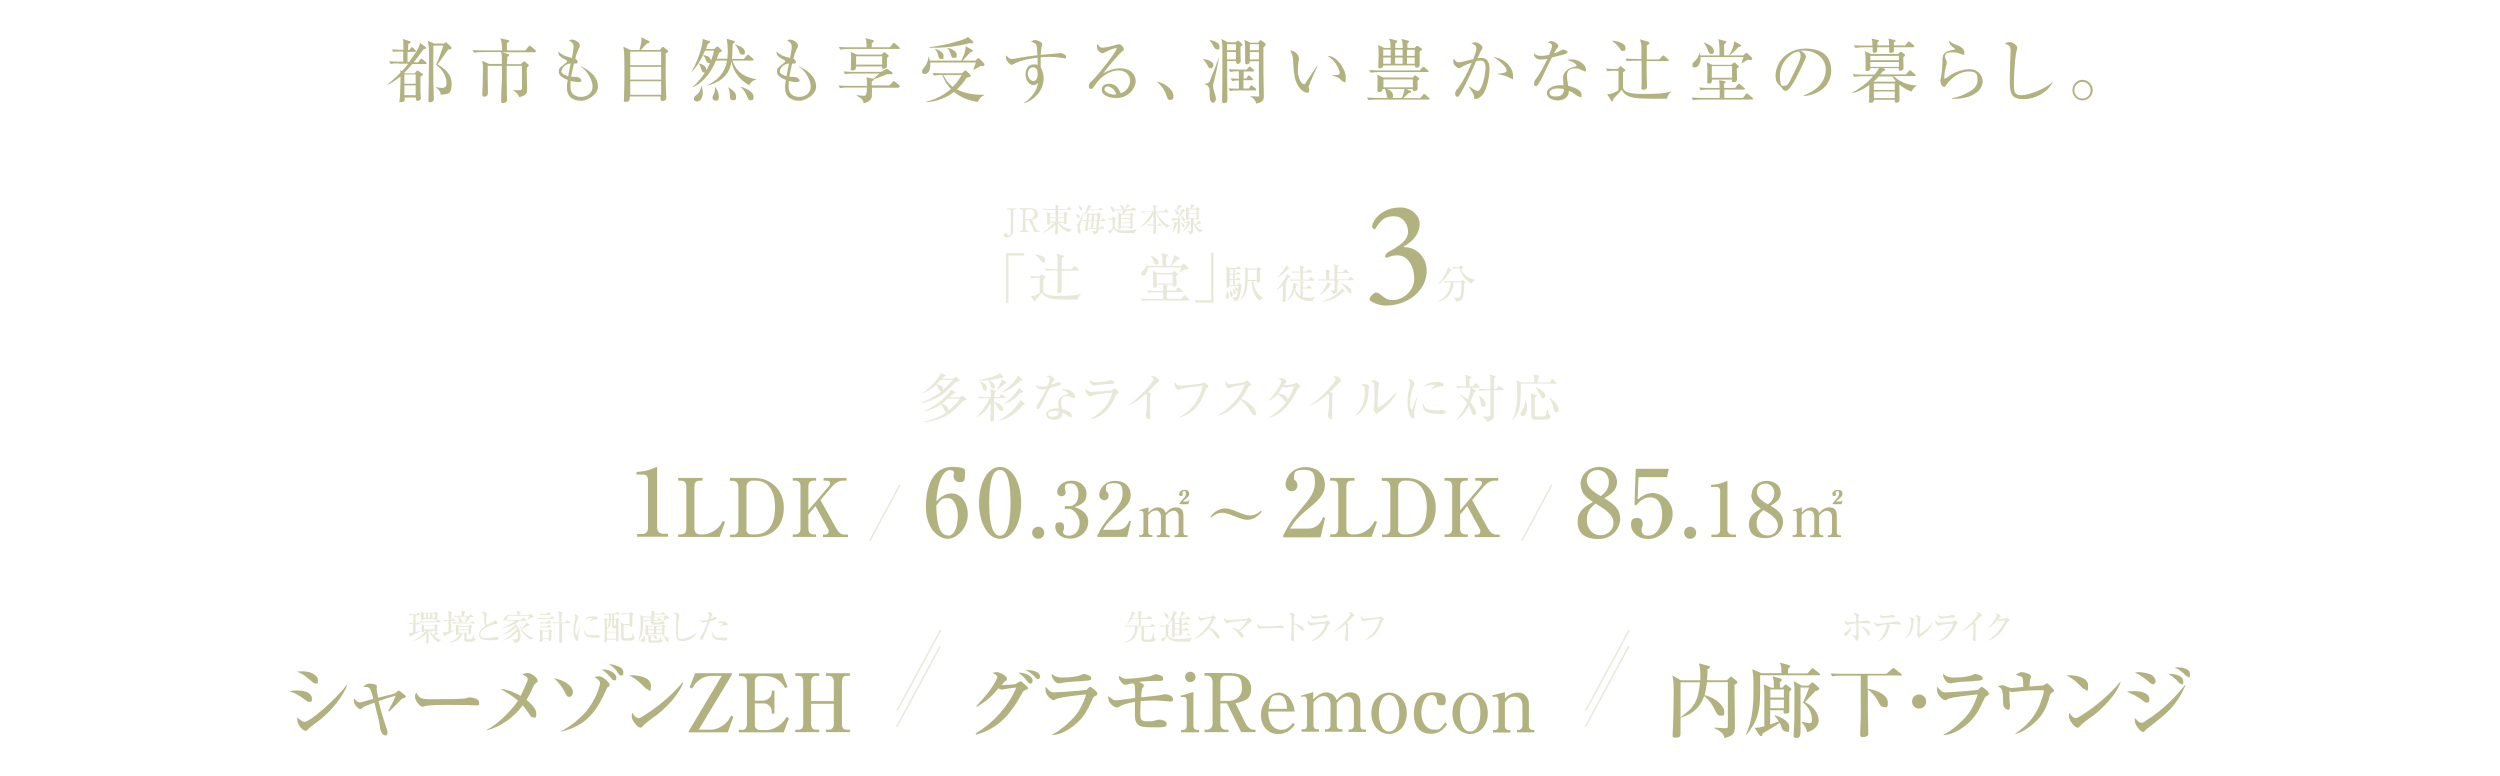 <?xml version="1.0" encoding="UTF-8"?>
<svg id="_レイヤー_2" xmlns="http://www.w3.org/2000/svg" version="1.1" viewBox="0 0 1199.9 372.3">
  <!-- Generator: Adobe Illustrator 30.0.0, SVG Export Plug-In . SVG Version: 2.1.1 Build 123)  -->
  <defs>
    <style>
      .st0 {
        fill: #e8e8d9;
      }

      .st1 {
        fill: none;
        stroke: #e8e8d9;
        stroke-miterlimit: 14.2;
        stroke-width: .7px;
      }

      .st2 {
        isolation: isolate;
      }

      .st3 {
        fill: #b2b280;
      }
    </style>
  </defs>
  <g class="st2">
    <g class="st2">
      <g class="st2">
        <g class="st2">
          <g class="st2">
            <g class="st2">
              <g class="st2">
                <g class="st2">
                  <g class="st2">
                    <g class="st2">
                      <path class="st0" d="M458.8,183.3c-4,4.2-6.4,6.3-9.5,7.8-1.4.7-4.6,2.1-7.3,2.3v-.2c2-.6,7.1-3,10-5.5,3.3-2.8,4.9-5,5.2-5.4h-5.7c-.8.9-1.4,1.4-2,2.1,1.7.4,3.1.8,3.1,2.3s-.6,1.1-1,1.1c-.7,0-.9-.6-1.4-1.7-.3-.8-.6-1.1-.9-1.4-1.1,1-3.2,2.8-6.5,4.1v-.2c3.6-2.4,8.1-7.1,8.7-9.6l2.2.9c.2,0,.3.2.3.3,0,.2-.2.4-1,.5-.3.3-.4.5-.8,1h5.2l1-.7c.1,0,.2-.2.3-.2s.2,0,.3.2l1.4,1.1c.1,0,.3.3.3.4,0,.3-.3.4-1.8.8l-.1-0ZM462.3,192.4c-2.5,3-5.4,5.5-7.3,6.6-2.9,1.8-7.5,3.4-11.5,3.5v-.2c3.6-.8,7.9-2,11.9-5.3,2.1-1.8,4.2-3.9,5.2-5.7h-5.6c-1,.9-2,1.7-3.1,2.5.2,0,3.3.9,3.3,2.6s-.5,1.2-1.1,1.2-.6-.2-1.2-1.6c-.2-.6-.4-.8-1.3-1.9-1.6,1.1-4.6,2.7-7.9,3.3l-.2-.2c4.1-1.6,7.7-4.2,10.8-7.3,1.6-1.7,1.8-2.2,2.1-2.9l2,1.1c.1,0,.3.2.3.3,0,.3-.4.4-1.1.4-.4.5-.9,1-1.9,1.9h5l.8-.6s.2-.2.4-.2.2,0,.3.2l1.5,1.2c.1,0,.2.2.2.4s-.2.4-1.6.7h0Z"/>
                      <path class="st0" d="M482,191.1h-4.9v1.7c.4.1,4.2,1.4,4.2,3.3s-.3,1-1,1-.7-.2-1.4-1.5c-.2-.4-.9-1.7-1.8-2.5v8.2c0,.8-.7,1-1.2,1s-.6-.3-.6-.8.1-3.8.2-4.4v-3.6c-1.4,2.6-3.9,5.4-6.6,6.7v-.2c2.6-2.6,5.6-7.5,6.1-8.9h-2.1c-.4,0-1.7,0-2.9.2l-.5-1c1.5.1,3.1.2,3.8.2h2.3c0-2.3,0-2.5-.3-3.8l2.3.7c.3,0,.4.3.4.4,0,.3-.2.4-.7.8v1.9h2.3l.6-1s.2-.3.4-.3.3,0,.5.3l1.2,1c.1,0,.2.2.2.4s-.2.3-.4.3l-.1-.1ZM481.2,181.3h-.6c-1,.2-5.2,1.1-6.1,1.2.5.2,3.1,1.2,3.1,2.9s-.6,1-1,1c-.7,0-.8-.2-1.4-2.1-.3-1-.6-1.3-1-1.8-1,.1-2,.2-2.8.2s-1.5,0-2-.1h0c3-.6,9.3-2.2,10.5-3.5l1.5,1.5s.2.2.2.4-.2.3-.5.3l.1 0ZM472.7,187.3c-.8,0-.9-.6-1-1.1-.2-1-.7-2.3-1.4-3.1h.1c1,.3,3.3,1.3,3.3,3.1s-.4,1.2-1.1,1.2l.1-.1ZM482.2,184.2c-1.3,1.2-2,1.8-4,3h0c.5-.6,2-2.6,2.6-5.2l2,1.3s.2.2.2.4,0,.2-.8.5h-0ZM490.8,194.5c-3,3.8-7.1,6.8-12,7.5h0c4.1-1.7,7.9-5.5,9.9-8.1.6-.9.8-1.2,1-2.1l1.9,1.8c.1.1.2.2.2.4,0,.3-.3.3-1,.5v0ZM489.5,182.9c-2.3,2.2-4.9,4.4-9,5.6h0c2.6-1.8,7.1-5.5,8.1-8.3l1.9,1.7s.2.2.2.4c0,.4-.3.5-1.1.6h-.1ZM489.9,188.5c-2.2,2.4-4.5,4.3-8.7,5.8h0c4-2.8,6.5-6.1,7-6.7.6-.8.7-1.3.7-1.7l2,1.8c.1.2.2.3.2.4,0,.3-.1.3-1.2.5v-.1Z"/>
                      <path class="st0" d="M509,184.8c-.4.2-2.3.7-5.2,1.4-.6,1.3-3.4,7.1-4,8.2-.6,1-1.1,1.9-1.6,1.9s-.7,0-.7-.9.3-1.1.6-1.5c1.8-2.4,3.4-5.7,4.1-7.3-.5.1-1.3.3-2.2.3-1.5,0-2.7-.8-2.5-2.3.6.8,1.4,1,2.4,1s1.9-.2,2.9-.4c.6-1.4,1-2.6,1-3.2s-.1-.9-1.5-1.2c.4-.3.7-.5,1.2-.5,1,0,2.5,1,2.5,1.7s0,.2-.6,1.1c-.3.5-.5.8-.9,1.6.5-.2,1.3-.5,1.9-.7,1.1-.5,1.2-.6,1.5-.6s1.4.3,1.4.8-.2.4-.4.5l.1.1ZM515.3,191c-.1,0-.4,0-.9-.3-.8-.4-1.1-.6-2.1-.6-2.6,0-3,1.4-3,2.6s.3,2.8.4,3.6c2,.4,4.7,1.5,4.7,3.1s-.2.8-.7.8-1.3-.7-1.9-1.1c-1-.7-1.4-.9-1.9-1,0,.5,0,1.6-.9,2.4-1,.9-2.4,1-3,1-2.1,0-3.9-1.1-3.9-2.7s2.3-2.8,4.7-2.8.9,0,1.3,0c0-.9-.2-2-.2-2.6,0-2.7,2.6-3.8,4.4-4.1.2,0,.4,0,.4-.4s-.9-1.2-3.4-1.9c.4-.1.8-.2,1.6-.2,3.1,0,5.1,2.3,5.1,3.5s-.2.7-.6.7h-.1ZM506.3,197.2c-.9,0-3.3.2-3.3,1.5s1.6,1.3,2.4,1.3,2.8-.2,2.7-2.6c-.5-.1-.9-.2-1.9-.2h.1Z"/>
                      <path class="st0" d="M536.2,189.1c-.5.2-.5.3-.8,1.1-4,9.7-10.7,10.9-12.1,11v-.2c1.5-.6,8.5-4.6,10.5-12.5-.7,0-7.9.7-9.5,1.4-.1,0-.7.4-.9.4-.6,0-2.4-1.5-2.4-3s0-.4.2-.8c.4.6,1.3,1.6,2.6,1.6s9.6-.6,10-.8c.2,0,.9-.9,1.1-.9s2.1,1.3,2.1,1.9-.3.5-.7.7l-.1.1ZM533.2,184.3c-1.9,0-6,.4-6.5.5-1.2.2-1.3.2-1.7.2-.8,0-2-1.1-2-2.7,1.1,1,1.9,1.2,3.2,1.2s4.9-.3,5.9-.8c.5-.2.6-.3.8-.3.4,0,2,.3,2,1.1s-.3.7-1.7.7v.1Z"/>
                      <path class="st0" d="M555.6,183.5c-.2.1-.4.3-.9.8-.1.1-3,3.2-3.6,3.8.4.2,1.2.7,1.2,1.1s-.2.8-.3.9v9.6c0,.9,0,1.5-.8,1.5s-1.3-1.4-1.3-1.9.2-1.2.3-1.4c.2-1.3.3-3.1.3-4.5s0-3.6-.2-4c0-.2-.1-.3-.3-.4-1.6,1.5-4.7,4.2-8.8,5.8h0c5.8-4,12.4-11.5,12.4-12.6s-.3-.8-1.3-1.5c.3,0,.6-.2,1-.2,1.5,0,3.1,1.7,3.1,2.3s0,.2-.7.6l-.1.1Z"/>
                      <path class="st0" d="M579.3,186.2c-.4.3-.6.7-.9,1.6-1.4,4.2-3.8,8.1-7.5,10.5-2.1,1.3-3.9,1.8-4.6,2v-.2c4.5-2.3,9.5-7.8,11-14.9-1.7,0-8.9,1-10.2,1.4-.2,0-1.3.6-1.4.6-.5,0-2-1.3-2-2.9s.1-.6.2-.8c1.1,1.3,1.3,1.6,2.4,1.6s10-.8,10.7-1.1c.2,0,.8-.6.9-.6.3,0,2.1,1.6,2.1,2.1s0,.3-.8.8l.1-.1Z"/>
                      <path class="st0" d="M601.9,199.3c-.5,0-.8-.4-1-.8-2-3.3-3.4-4.9-5.6-6.6-4.4,5.6-8.7,7.1-11,7.6v-.2c5.8-2.5,11.8-10.2,13.2-14.8-.9.1-5.1.9-6.4,1.4-.2,0-1.1.6-1.3.6-.4,0-1.7-1.2-1.7-2.5s0-.8.2-1.1c.9,1.5,1.4,1.5,1.9,1.5s6.1-.5,7.1-1.1c.2,0,.9-.7,1.1-.7s2.1,1.6,2.1,2-.2.3-1,.6c-.2,0-.2.1-.5.7-1.1,2.1-1.7,3.3-3.3,5.5,3,1.3,7.1,4.3,7.1,6.6s-.3,1.2-.9,1.2l0.0.1Z"/>
                      <path class="st0" d="M623.6,186.2c-.5.2-.7.3-1.5,2-3.8,7.4-7.7,10.9-13.2,12.4v-.2c3.3-1.9,6.3-4.4,8.5-7.5-.2,0-.5-.2-1-.7-1.7-2-2-2.2-3.3-3-1.3,1.5-2.7,2.5-4.2,3.2v-.2c3.1-3,6.1-8.2,6.1-9.1s-1-1.2-1.5-1.4c.3-.1.7-.3,1.2-.3,1.4,0,2.8,1.2,2.8,1.7s0,.3-.6.8c-.2.2-.5.7-.7.9h.9c1.2,0,3.7-.4,4.1-.6.2,0,.9-.6,1-.6.3,0,1.9,1.6,1.9,1.9s0,.3-.6.5l.1.2ZM617,186.1c-.2,0-.5,0-1.3-.5-1.3,1.9-2.3,3.1-2.4,3.2,1.4.2,4.6.8,4.7,3,.6-1,1.8-2.8,3.2-6.4-.7,0-3.6.6-4.2.6v.1Z"/>
                      <path class="st0" d="M643,183.5c-.2.1-.4.3-.9.8-.1.1-3,3.2-3.6,3.8.4.2,1.2.7,1.2,1.1s-.2.8-.3.9v9.6c0,.9,0,1.5-.8,1.5s-1.3-1.4-1.3-1.9.2-1.2.3-1.4c.2-1.3.3-3.1.3-4.5s0-3.6-.2-4c0-.2-.1-.3-.3-.4-1.6,1.5-4.7,4.2-8.8,5.8h0c5.8-4,12.4-11.5,12.4-12.6s-.3-.8-1.3-1.5c.3,0,.6-.2,1-.2,1.5,0,3.1,1.7,3.1,2.3s0,.2-.7.6l-.1.1Z"/>
                      <path class="st0" d="M656.9,186.7c0,.6-.2,3.1-.3,3.7-.6,5.4-3.9,8.2-6,9.1v-.2c4.5-4.3,4.5-9.7,4.5-11.8s0-2.1-1.9-2.6c.4-.3.9-.6,1.6-.6s2.3.5,2.3,1.2-.2,1-.3,1.2l.1 0ZM662.9,197c-.8.6-.9.7-1.6,1.4-.1.1-.3.4-.5.4-.5,0-1.6-2-1.6-2.4s.3-.9.3-1.1c.2-1,.2-4.3.2-5s0-5.5-.1-6.1c0-.4-.6-.8-1.8-1.2.3-.2.8-.5,1.4-.5s2.7.7,2.7,1.5-.3,1.2-.3,1.4c-.2,1.3-.4,8.2-.4,9.8s0,.4.2.4c.6,0,5.1-2.9,9-7.8h.2c-1.7,4.2-5.3,7.5-7.7,9.2l-0.0 0Z"/>
                      <path class="st0" d="M679.6,193.4c-.3,1.2-.9,3.6-.9,4.8s.1,1.5.1,1.7c0,.4,0,.9-.6.9-1,0-2.6-2.3-2.6-7.3s.5-5.2,1-7.7c0-.5.1-1.1.1-1.7,0-.9-.1-1.5-.8-2.4h.4c.9,0,2.5,1.4,2.5,2.4s0,.4-.3,1.2c-1,2.5-1.7,5.1-1.7,7.8s.4,3.6.8,3.6.3-.3.3-.5c.3-.8,1.3-3.7,2.2-5.7h.2c-.1.7-.5,2.2-.7,3v-.1ZM691.5,198.7c-.6,0-3.9,0-6.1-.7-1.5-.5-2.5-1.9-2.5-3.4s.1-.8.2-1c.6,1.9,1,3.3,5.7,3.3s2.9-.2,3.2-.2c.9,0,1.9.4,1.9,1.1s-.9.9-2.4.9l-0-0ZM691.3,185.5c-2.4.4-4,1.2-4.8,1.8h-.1c.4-.5,2.2-2.2,2.3-2.2s0-.1,0-.2c0-.3-.8-.3-.9-.3-1,0-2.6.4-4.5,1.1,1.3-1.8,3.9-2.4,6.2-2.4s3.3.4,3.3,1.3-.5.7-1.4.9l-.1-0Z"/>
                      <path class="st0" d="M709.8,186.1h-3.6l1.9,1.2c.1,0,.3.2.3.4,0,.3-.3.4-1,.5-.2.8-.7,2.4-1.7,4.9,1.8,2.1,2.8,3.8,2.8,4.9s-.6,1.2-1,1.2c-.7,0-1-.5-1.4-2-.2-.8-.9-2.1-1.1-2.4-2,4.2-4.6,6-6.5,7h0c.9-.9,3.5-3.4,5.6-8.5-1.2-1.6-2.5-3-4.1-4.1h0c2.1.5,3.6,1.8,4.6,2.7.2-.7,1.1-3.3,1.2-5.8h-3.5c-.9,0-2,0-2.9.2l-.5-1c1.7.1,3.6.2,3.8.2h.9c0-3.9,0-4.4-.5-5.6l2.8.8c.2,0,.3.2.3.4s-.3.4-.9.8v3.5h1.8l.9-1.1c0-.1.3-.3.4-.3s.3.1.4.2l1.2,1.1c.1.2.2.3.2.4,0,.2-.2.2-.4.2v.2ZM721.1,187.3h-4.1v11c0,3.1,0,2.3-1.2,3.3-.9.7-1.7.8-2.2.8-.2-1.2-1.5-2.1-2.2-2.5h2.3c1,0,1.3,0,1.5-.3.1-.3.1-2.3.1-2.8v-9.4h-2.3c-.5,0-1.8,0-2.9.2l-.5-1c1.7.1,3.4.2,3.8.2h1.9v-5.1c0-1.1-.2-1.5-.4-2l2.6.8c.2,0,.4.2.4.4s-.3.4-.8.8v5h1l1-1.1c.1-.2.2-.3.4-.3s.3.1.5.2l1.5,1.1s.2.2.2.4-.2.3-.4.3l-.2 0ZM711.8,195.2c-.9,0-1-1-1.1-2-.2-1.6-.6-2.5-1-3.4h0c1,.4,3.3,2.4,3.3,4s-.6,1.4-1.2,1.4Z"/>
                      <path class="st0" d="M746.9,184.1h-17c0,2.9,0,8.6-.5,10.9-.8,4.2-2.7,6-3.4,6.5h-.2c2.2-3.2,2.4-9.6,2.4-12.3s0-5.4-.5-6.7l2.4,1h6.3c0-2.2,0-2.8-.5-3.9l2.5.7c.2,0,.4.1.4.4s-.3.5-.7.7v2.2h5.7l.9-1.4c.1-.2.2-.3.4-.3s.3,0,.5.3l1.3,1.4c.1.2.2.3.2.4,0,.2-.2.2-.3.2l.1-.1ZM730.9,199.7c-.4,0-1.1-.3-1.1-1s0-.5,1-1.9c.8-1.3,1.1-3.1,1.3-4.7h.2c.2.5.6,1.6.6,3.5s-.8,4.1-1.9,4.1l-.1-0ZM742.9,201.2c-.5.2-1.1.3-3.5.3-4.3,0-4.5,0-4.5-3.1v-6.3c0-1.9,0-2.4-.3-3.4l2.7.9s.3.1.3.3c0,.3-.5.6-.9.8,0,1.8-.1,3.6-.1,5.4s0,3.2.2,3.4c.2.3.6.4,2.4.4s2.1,0,2.5-.4c.3-.3.3-.7,1-3.3h.2c.3,2.2.3,2.7.9,3,.3.2.4.3.4.5,0,.3-.2,1.1-1.3,1.6l-0-.1ZM740.6,191.2c-.6,0-.8-.4-1.3-1.5-.6-1.3-1.2-2.4-2.3-3.7v-.2c2,.9,2.6,1.3,3.2,1.8,1.2,1,1.5,2,1.5,2.4,0,.6-.5,1.1-1.1,1.1l-0.0.1ZM746.8,197.8c-.7,0-.8-.2-1.3-2.2-.4-1.7-1-3.4-2.1-4.9h.1c3.2,1.9,4.5,4.5,4.5,5.7s-.2,1.4-1.2,1.4Z"/>
                    </g>
                  </g>
                </g>
              </g>
            </g>
          </g>
        </g>
      </g>
    </g>
  </g>
  <g class="st2">
    <g class="st2">
      <g class="st2">
        <g class="st2">
          <g class="st2">
            <g class="st2">
              <g class="st2">
                <g class="st2">
                  <g class="st2">
                    <g class="st2">
                      <path class="st3" d="M191.4,30.4c-.8,0-2.5,0-3.9.3l-.7-1.3c2.3.2,4.7.2,5.2.2h1.5v-4.9h-2.1c-1.6,0-2.3.1-2.8.2l-.4-1.2c1.5.1,3,.2,3.7.2h1.7v-3.9c0-.5-.2-.9-.4-1.3l3.3,1c.3,0,.5.2.5.5,0,.4-.2.5-1,.9-.1.6-.1.8-.2,2.9h.7l.7-1c.2-.3.3-.4.5-.4s.4.1.6.4l1,1c.2.2.3.3.3.5,0,.3-.2.4-.5.4h-3.5v4.9h.7c1.8-2.4,5.1-7,5.3-9.2l2.6,1.9c.2.1.3.3.3.5,0,.5-.4.5-1.2.6-1.8,2.6-3.3,4.5-4.7,6.3h2.1l1.1-1.4c.2-.3.3-.4.5-.4s.5.2.6.4l1.6,1.4c.2.1.3.3.3.5s-.3.3-.5.3h-6.4c-1.7,2.1-2.9,3.3-3.9,4.3l.4.2h4.6l.9-1c.1-.2.3-.3.5-.3s.3,0,.5.2l1.6,1.1c.4.3.5.4.5.6,0,.3-.2.5-1.2,1v7.1c0,.5.2,2.7.2,3.1,0,1.1-1.2,1.4-1.7,1.4s-.8-.4-.7-1.6h-5.3c0,1.1,0,2.2-1.7,2.2s-.8-.3-.8-.8.2-2.2.2-2.6c0-.7.3-6,.2-8.9-2.7,2.2-4.9,3.4-6.1,4l-.2-.2c1.1-.8,3.1-2.4,6.3-5.6,0-.3,0-.7-.1-1.2l.8.4c1.2-1.2,1.8-1.9,3-3.5h-4.2l-.3-.2ZM194.1,35.7v4.5h5.4v-4.5h-5.4ZM194.1,41v4.7h5.4v-4.7h-5.4ZM212.8,21.2l.8-.7s.2-.2.4-.2.4.3.5.3l1.9,1.8c.1.1.3.3.3.6,0,.5-.5.7-1.6.8-1.8,2.6-4.9,6.9-5.1,7.1,1.4.8,6.8,3.8,6.8,9.2s-1.9,5-5.2,5.4c-.4-2.1-1.6-3-2.4-3.5v-.2c1.6.3,2.5.4,3.1.4,2,0,2-1.9,2-2.3,0-3-1.5-6-5-8.9,1.3-2.8,3-7.4,3.5-9.1h-4.8c-.1,7.3-.1,17.4.2,24.6v1c0,1.6-1.7,1.6-1.8,1.6-.6,0-.8-.2-.8-.9s.1-2.2.1-3c.1-5.7.2-17,.2-17.4,0-2.8,0-5.9-.6-8.2l3.1,1.3h4.4l0.0.3Z"/>
                      <path class="st3" d="M257,25.1h-15.8l2.8.9c.2,0,.4.2.4.4s-.2.5-.9,1c0,.5-.1,2.3-.2,3.4h6.7l1-1c.3-.3.4-.4.5-.4s.4.1.6.3l1.3,1.1c.3.2.4.4.4.6,0,.4-.6.8-1,1.1,0,1.6.2,8.6.2,10.1s0,3.3-3.8,4c-.6-1.7-2-2.7-2.8-3.2v-.2c.6,0,1.2.1,2.2.1s1.8-.1,1.9-.6c.1-.5,0-9.1,0-11.1h-7.3c0,3.7,0,10.4.1,13.9,0,.4.1,2,.1,2.4,0,1.5-1.8,1.6-1.9,1.6-1,0-1-.7-1-1,0-2.8.3-7.4.4-10.2s0-3.9,0-6.7h-6.8v6.7c0,1,.1,5.4.1,6.3,0,1.8-1.5,1.8-1.8,1.8-.8,0-.9-.4-.9-.8v-.7c.1-1.4.3-7.6.3-10.8s0-3.2-.4-5l3.3,1.6h6.2c0-3.8,0-4.3-.4-5.7h-9c-.4,0-2.3,0-4,.3l-.7-1.3c2.3.2,4.5.2,5.2.2h9c0-3.6-.5-5-.9-5.8l3.7.8c.3,0,.6.2.6.5s0,.4-1.1,1v3.5h8.8l1.6-1.9c.2-.3.4-.4.5-.4s.4.1.6.3l2.2,1.9c.2.2.3.3.3.5s-.3.3-.5.3l.2.2Z"/>
                      <path class="st3" d="M279,48.4c-2.1,0-4.5-.7-5.8-2.4-1-1.2-1.1-3.1-1.1-4.2s0-1.4.4-3.4c-1.6-.7-4.3-1.8-4.3-3.9s.6-1.9,3.6-4.5c.4-.3.4-.5.4-.6s-.1-.4-.4-.5c-2.8-1.5-3.8-2.1-3.8-4.2,2,2,4,2.5,6.5,3.1.3-1.6.8-4.3.8-5.4,0-1.7-1.1-2.4-2.2-2.9.3-.2.7-.5,1.4-.5,1.6,0,3.8,1.5,3.8,2.7s-.1.7-.5,1.6c-.8,1.9-1.1,2.5-1.7,4.9.8.4,1.2,1.1,1.2,1.5,0,.9-.9.9-1.8.8-.4,1.7-.5,2-1.4,6.3.6,0,3,.1,3.5.3.6.2,1.5,1,1.5,1.6s-.8.7-1.8.7c-1.6,0-2.9-.5-3.4-.6,0,.5-.1,1.2-.1,2.3,0,2,.3,3.5,1.8,4.5,1.2.8,2.5.9,3.3.9,3.2,0,5.5-2,5.5-5s-2.4-7.4-5.6-9.5v-.2c5.2,2.5,8.2,5.6,8.2,9.8s-5.6,6.8-7.9,6.8l-.1 0ZM269.4,34.1c0,1.4,2.2,2.2,3.3,2.5.2-1.2.6-3.3,1.2-6.1-2.5,0-4.4,2.3-4.4,3.7l-.1-.1Z"/>
                      <path class="st3" d="M316.7,24l1-1.2c.2-.2.3-.3.5-.3s.3.2.4.2l1.7,1.3c.2.2.4.5.4.6,0,.3-.3.6-1.2,1v5.3c0,2.8,0,7.8.1,10.8,0,.9.2,4.3.2,5.1,0,1.2-.9,1.7-1.7,1.7s-1.1-.4-1.1-1.1v-1.1h-14.7c0,1.5-.2,2.6-1.8,2.6s-1-.5-1-1.2v-1.4c.2-5.4.2-8.4.2-12.7s0-8.6-.5-11.2l3.3,1.6h4.4c.8-3.1,1.1-4.4.9-6.1l3.6,1.8c.4.2.4.4.4.5,0,.4-.7.6-1.4.7-1.2,1.3-2.2,2.4-2.8,3.1h8.8l.3 0ZM302.5,24.8v6.5h14.8v-6.5h-14.8ZM302.5,32.1v6.1h14.8v-6.1h-14.8ZM302.5,39v6.5h14.8v-6.5h-14.8Z"/>
                      <path class="st3" d="M359.6,40.9c-6.5-3.6-8.1-8.8-8.5-11.4-.6,3.5-2,8.9-11.4,11.6v-.2c8-4.1,8.9-10,9.2-11.8h-5.3c-3.6,8.9-8.8,11.7-11.2,12.9v-.2c3.2-2.8,5.6-6.2,7-8.7,1.7-3.2,3.1-7.2,3.3-8.8h-4.3c-1.6,3.8-3.3,6.8-6.2,10.1h-.2c4-7.3,5.2-13.6,5.2-14.8s0-.6,0-.9l3.3,1c.2,0,.4.2.4.4s-.4.5-1.2,1c-.5,1.3-.6,1.8-.9,2.4h4l1-.9c.2-.1.3-.3.5-.3s.4.2.5.3l1.5,1.4c.1.1.2.2.2.4,0,.4-.9.7-1.3.9-.1.2-.8,1.9-1.2,2.9h5.1c.1-1.1.2-2.5.2-3.6,0-1.6-.2-4.5-.5-6l3.4,1c.2,0,.5.2.5.5s-.2.5-1,.9c-.1.8-.2,3.2-.2,4.2s-.1,2.2-.2,3.1h5.7l1.5-1.7c.2-.2.4-.4.5-.4s.3.1.6.4l1.8,1.6c.2.1.3.4.3.5,0,.3-.3.4-.5.4h-9.6c.7,2.7,3.2,7.6,11.2,8.9v.3c-1.8.4-2.4,1.3-3.2,2.6l0.0 0ZM334.5,48.7c-.9,0-1.5-.5-1.5-1.3s.5-1.2,1.5-2c1.6-1.4,2-3.1,2.1-4h.2c.3.9.5,1.9.5,3.1,0,1.8-.7,4.2-2.8,4.2h-0ZM338,34.8c-1,0-1.3-1-1.7-2.4-.3-1.1-.6-1.4-.9-1.8v-.2c2.2.6,3.6,1.3,3.6,3.2s-.6,1.2-1,1.2ZM340.1,30.2c-.8,0-.9-.4-1.4-1.7-.2-.6-.6-1.4-1.1-1.8v-.3c1.7.4,3.6,1,3.6,2.7s-.1,1.1-1.1,1.1ZM343.4,48.3c-.8,0-1.4-.5-1.4-1.3s.3-1.3.9-2.7c.1-.4.3-1.2.3-1.7s0-.4-.1-.8h.2c.4.6,1.7,2.4,1.7,4.4s-.3,2.1-1.6,2.1ZM351.7,48.1c-1.3,0-1.4-1.2-1.4-2.5,0-.4,0-2.2-.8-3.6h.3c1.7,1.1,3.5,2.4,3.5,4.3s-.4,1.8-1.4,1.8h-.2ZM356.2,26.2c-.9,0-1.2-.8-1.5-1.6-.3-.9-1-2.2-1.8-3v-.2c1.9.5,4.6,1.7,4.6,3.4s-.4,1.4-1.2,1.4l-.1 0ZM360.3,48.2c-.9,0-1.1-.5-1.8-2.1-.7-1.6-1.7-3.3-3-4.3v-.2c5.1,1.6,6.2,3.6,6.2,4.9s-.3,1.6-1.4,1.6l-0.0.1Z"/>
                      <path class="st3" d="M383.7,48.4c-2.1,0-4.5-.7-5.8-2.4-1-1.2-1.1-3.1-1.1-4.2s0-1.4.4-3.4c-1.6-.7-4.3-1.8-4.3-3.9s.6-1.9,3.6-4.5c.4-.3.4-.5.4-.6s-.1-.4-.4-.5c-2.8-1.5-3.8-2.1-3.8-4.2,2,2,4,2.5,6.5,3.1.3-1.6.8-4.3.8-5.4,0-1.7-1.1-2.4-2.2-2.9.3-.2.7-.5,1.4-.5,1.6,0,3.8,1.5,3.8,2.7s-.1.7-.5,1.6c-.8,1.9-1.1,2.5-1.7,4.9.8.4,1.2,1.1,1.2,1.5,0,.9-.9.9-1.8.8-.4,1.7-.5,2-1.4,6.3.6,0,3,.1,3.5.3.6.2,1.5,1,1.5,1.6s-.8.7-1.8.7c-1.6,0-2.9-.5-3.4-.6,0,.5-.1,1.2-.1,2.3,0,2,.3,3.5,1.8,4.5,1.2.8,2.5.9,3.3.9,3.2,0,5.5-2,5.5-5s-2.4-7.4-5.6-9.5v-.2c5.2,2.5,8.2,5.6,8.2,9.8s-5.6,6.8-7.9,6.8l-.1 0ZM374.2,34.1c0,1.4,2.2,2.2,3.3,2.5.2-1.2.6-3.3,1.2-6.1-2.5,0-4.4,2.3-4.4,3.7l-.1-.1Z"/>
                      <path class="st3" d="M431.5,42.1h-13c0,1.5,0,3.8-.1,4.5-.3,1.3-1.8,2.7-3.9,2.9-.2-1.1-.3-1.9-3.4-3.6v-.2c.6,0,3.4.3,3.7.3q1.3,0,1.3-4h-9c-.6,0-2.3,0-4,.3l-.6-1.3c2.1.2,4.1.2,5.1.2h8.5c0-2.7,0-3-.3-4.1l3.3.7c.7-.5,1.9-1.6,2.9-2.5h-12.4c-.3,0-2.4,0-4,.3l-.7-1.3c2.3.2,4.6.2,5.2.2h12.8l2-1.1c.3-.2.4-.3.7-.3s.3,0,.7.3l1.8,1.2c.1.1.3.3.3.5,0,.4-.3.5-.5.5h-2.1c-4.3,1.7-4.8,1.9-6.3,2.4,0,.5-.8.9-1.1,1.1v1.9h8.5l1.5-1.6c.2-.2.3-.5.5-.5s.5.3.7.4l2,1.6c.1.1.3.3.3.5,0,.3-.3.4-.5.4l.1.3ZM431.3,23.5h-24c-.3,0-2.4,0-4,.3l-.7-1.3c2.3.2,4.5.2,5.2.2h8.1c0-2.9-.2-3.6-.5-4.4l3.5.9c.2,0,.5.1.5.5s-.1.3-.2.4-.7.6-.8.7v1.9h8.7l1.3-1.6c.3-.4.4-.5.6-.5s.4.2.7.4l1.9,1.7c.1.1.3.3.3.5s-.3.4-.5.4l-.1-.1ZM425.7,28v3.7c0,1.2-1.4,1.3-1.6,1.3-.8,0-.8-.7-.8-1.1h-12.5c0,1,0,1.9-1.5,1.9s-.9-.3-.9-.9c0-.9.1-4.6.1-5.4s0-1.2-.2-2.5l3.1,1.2h11.7l.8-.8c.2-.2.4-.3.6-.3s.5.2.6.3l1.2,1c.1.1.2.3.2.5s-.2.5-1,1.1h.2ZM423.4,27h-12.5v4h12.5v-4Z"/>
                      <path class="st3" d="M472,31.8c-.3,0-.9-.1-1.2-.2-.9.6-3.2,1.8-3.5,1.9h-.2c.2-.6.9-2.2,1.3-3.5h-21.9v1.4c0,2.8-1.3,4.1-2.6,4.1s-1.3-.5-1.3-1.3.1-.8,1.3-2.3c1.1-1.3,1.5-2.9,1.7-4.5h.2c.3.8.3,1,.5,1.7h15.1c.7-1.4,1.6-3.5,1.9-5,.2-.9.1-1.3.1-1.9l3.1,1.6c.2.1.4.3.4.6,0,.4-.6.6-1.2.7-.9,1.1-3,3.3-3.7,4h6.1l1-.9c.3-.2.4-.3.6-.3s.4.1.6.4l1.9,2c.2.2.3.4.3.7s-.3.7-.8.7l.3.1ZM469.2,48.9c-4.1-.6-8.1-2.1-11.3-4.8-1.4,1.1-5.5,4.3-13.3,5v-.3c6.1-1.5,9.7-4.3,11.8-6.1-1.2-1.2-2.9-3.3-4.1-6.7-.9,0-2.5,0-4,.3l-.7-1.3c2.3.2,4.7.2,5.2.2h8.8l1.1-1c.3-.3.5-.4.6-.4s.4.1.7.4l1.5,1.4c.2.2.4.5.4.7,0,.6-.6.7-1.9.9-1.4,2.2-2.8,3.9-4.7,5.7,3.4,1.9,8.3,2.7,13.1,2.6v.2c-1.7.7-2.5,1.9-3.1,3.2l-.1-0ZM466.6,20.8c-.2,0-.7,0-1.1-.1-8.7,2.3-16.2,2.3-19.4,2.2v-.3c7.3-.8,13.6-2.7,16.6-3.8.6-.2,1.3-.6,1.9-1.1l2.3,2.1c.2.2.3.4.3.6s-.3.4-.6.4l0-0ZM451.7,28.3c-1,0-1.3-1-1.4-1.6-.4-1.4-.6-2-1.5-3.1v-.2c1.5.5,4.1,1.6,4.1,3.5s-.5,1.4-1.2,1.4ZM452.8,36c.5,1.2,1.8,3.6,4.5,5.7,2.7-2.8,3.7-4.7,4.2-5.7h-8.8.1ZM457.8,27.8c-1,0-1.2-.9-1.4-1.5-.4-1.2-.8-2.3-1.7-3.2v-.2c2.1.5,4.5,1.7,4.5,3.4s-.2,1.4-1.3,1.4l-.1.1Z"/>
                      <path class="st3" d="M510.7,27.9c-1.1,0-2.9-.4-4-.5-1.2-.1-2.3-.1-3.2-.1-1.4,0-3,.1-4,.2v4.8c.5.9,1.4,2.5,1.4,5.3,0,5.1-3.3,9.8-9.4,12v-.2c3.6-2.4,6.2-6,6.7-9.6-.7.6-1.4,1.1-2.2,1.1-1.7,0-3.8-2.2-3.8-5.1s1.6-4.9,3.9-4.9,1.3.2,1.9.4v-3.6c-2,.2-7.7,1-11,2.8-1,.5-1.1.6-1.4.6-1.1,0-2.8-2.1-2.8-3.5s.1-.6.3-.9c.7.9,1.4,1.6,2.5,1.6s3-.5,4.5-.7c3.2-.5,5.6-.9,7.8-1.1-.2-5.4-.2-5.5-3-6.5,1-.8,1.8-.8,1.9-.8.9,0,3.4.9,3.4,2s-.2,1.1-.3,1.3c-.1.6-.3,1.9-.4,3.8.8,0,9.4-.8,9.4-.8,1.1,0,2.8.8,2.8,1.7s-.7.9-1.1.9l.1-.2ZM495.6,32.3c-.9,0-2.3,1.1-2.3,3.1s1.5,3.5,2.7,3.5,2-1.2,2-3.2-.1-3.4-2.5-3.4l.1 0Z"/>
                      <path class="st3" d="M535.4,47c-3.2,0-6.6-1.3-6.6-3.9s2.3-2.9,3.7-2.9c2.5,0,4.4,1.7,5.3,4.5,2.7-.5,4.6-3.4,4.6-5.9s-2-5-5.5-5c-6.6,0-10.9,6.4-11.4,7.1-.8,1.3-1.1,1.8-1.8,1.8s-1.1-.2-1.1-1.4.3-1.4,2.3-3.3c2.7-2.7,11-13.4,11-14.6s-.1-.3-.4-.3c-.4,0-3,.8-4.8,1.8,0,0-1.4.7-1.5.7-.7,0-2.7-1.1-2.7-3.2s.2-.9.4-1.1c.8,1.3,1.4,1.6,2.3,1.6,1.6,0,5.2-1,6.2-1.3.2,0,1.3-.4,1.5-.4,1.3,0,2.5,1.6,2.5,2.3s0,.6-1.2,1.5c-.9.7-7.3,8.1-8.7,10.2,2-1.1,4.6-2.4,8.1-2.4,5.4,0,7.5,3.2,7.5,6.3s-3.4,8-9.5,8l-.2-.1ZM531.7,41.5c-.7,0-1.6.4-1.6,1.4,0,1.7,3.5,2.5,4.4,2.5s.8,0,1.2-.2c-.7-2.5-2.9-3.7-4-3.7h-0Z"/>
                      <path class="st3" d="M561.6,48c-1.1,0-1.3-.9-1.7-2-.2-.7-1.2-3.9-4.4-6.5v-.3c2.5.8,3.8,1.3,5.4,2.7.6.5,2.3,2.1,2.3,4.1s-.6,1.9-1.6,1.9v.1Z"/>
                      <path class="st3" d="M577.4,28.3c4.4.6,5,2.2,5,2.9s-.5,1.6-1.3,1.6-1-.4-1.7-1.7c-.6-1-1.1-1.8-2-2.6,0,0,0-.2,0-.2ZM585.1,27.6c-.6,3.4-2,10-2.7,12.4-.2.6-.2,1-.2,1.4,0,.5.2,1.3.7,3,.3.8.7,2.3.7,3.1s-.6,1.8-1.4,1.8-1.6-1-1.6-3c0-4.1,0-5-2.4-5.9v-.2c1.3,0,1.8-.5,2.1-.7.5-.6,4.3-10.7,4.7-11.9h.2l-.1 0ZM580.4,19.3c1.5,0,4.9.9,4.9,3s-.5,1.4-1.2,1.4-1.2-.6-1.8-1.8c-.8-1.6-1.6-2.2-1.9-2.5v-.2.1ZM593,20.4l.5-.5c.2-.2.4-.4.6-.4s.5.2.6.3l1.1.9c.3.3.5.4.5.7s-.4.6-.9,1v2.9c0,.7.1,3.6.1,4.1,0,.8-.8,1.3-1.5,1.3s-.8-.7-.7-1.4h-4.3v9.4c0,1.3.1,8.1.1,9.3s-.6,1.5-1.6,1.5-1-.7-1-1.1c0-.6.1-3.4.1-4,.1-4.6.1-11.7.1-16.4s0-6.4-.2-7.8c0-.5-.2-1-.3-1.5l3.1,1.6h3.7l0.0.1ZM588.9,21.2v2.9h4.3v-2.9h-4.3ZM588.9,25v3.5h4.3v-3.5h-4.3ZM596.9,34.1v3.6h1.2l.8-1.1c.1-.2.3-.4.5-.4s.5.2.6.4l1.1,1.1c.1.1.3.3.3.5,0,.3-.3.3-.5.3h-4.1v4h2.6l.7-1.1c.1-.2.3-.4.5-.4s.3.1.6.3l1.5,1.2c.1.1.3.3.3.5,0,.3-.3.4-.5.4h-8.2c-.8,0-2.5,0-4,.3l-.7-1.3c.8,0,4,.2,5,.2v-4c-.3,0-1.8,0-3.2.3l-.7-1.3c1.2.1,1.5.1,3.9.2v-3.6c-2.4,0-3.4.2-4.2.3l-.7-1.3c1.6.1,3.5.2,5.2.2h3.4l1-1.1c.2-.2.4-.4.5-.4s.4.2.6.4l1.2,1.1c.2.1.3.3.3.5,0,.3-.1.4-.5.4h-4.8l.3-.2ZM603.9,20.4l.5-.6c.2-.3.5-.5.7-.5s.5.2.6.3l1.4,1.1c.3.2.4.5.4.7,0,.3-.3.6-1.1,1.3v11.2c0,1.9.2,10.6.2,12.3s-.4,2.9-3.7,3.5c-.2-1.3-1.1-2.6-2.8-3.3v-.2c.8,0,1.8.1,3.2.1s1,0,1-.8-.1-3.7-.1-4.3v-11.8h-4.3c0,1.1-.9,1.5-1.4,1.5s-.9-.4-.9-.8v-5.9c0-2.2,0-3.6-.3-5.1l2.9,1.4h3.7l-0-.1ZM599.9,21.2v2.9h4.3v-2.9h-4.3ZM599.9,25v3.5h4.3v-3.5h-4.3Z"/>
                      <path class="st3" d="M628.1,41.2v.4c0,.3.3,1.5.3,1.8,0,.9-.5,1.1-1,1.1-1.2,0-5.9-1.7-6.5-11.3-.2-3.3-.3-5.4-.5-6.2-.3-1.2-.8-2.1-1.2-2.8,1.7.1,4.2,1.6,4.2,3.8s0,.4-.1,1.1c-.2,1.2-.4,2.9-.4,4.7,0,4.1,2,6.6,2.9,6.6s.7-.4.8-.6c1.5-2.3,4-5.8,5.4-8.1h.3c-.5,1.1-4,9-4,9.4l-.2.1ZM644.7,39.1c-.4,0-.5-.1-1.8-1.4-.9-.8-2.7-1.2-3.6-1.3v-.2c.5,0,2.8-.3,3-.3.4-.1.7-.4.7-.9,0-1-1.7-6-5.9-8.1h.6c3.8,0,8.2,6.2,8.2,10.1s-.6,2.2-1.2,2.2v-.1Z"/>
                      <path class="st3" d="M678.1,37.3l.6-.8c.2-.2.3-.4.5-.4s.4.2.6.4l1.1.9c.2.2.3.3.3.5s-.2.4-.9.9c0,.6.1,3.2.1,3.8,0,.9-1.2,1.1-1.6,1.1-.8,0-.8-.7-.8-1h-3.1l2,.9c.2.1.4.2.4.5,0,.4-.4.5-1.2.6-.4.4-2.2,2-2.6,2.4h8.2l1.3-1.6c.2-.3.4-.4.5-.4s.4.1.6.3l1.8,1.6c.2.2.3.3.3.5s-.2.3-.5.3h-24.9c-.8,0-2.5,0-4,.3l-.7-1.3c2.3.2,4.7.2,5.2.2h4.8c-.4-.3-.4-.5-.7-2-.1-.6-.4-1.6-.7-2.3h-1.2c0,.4,0,.7-.1.9-.4.4-.9.6-1.5.6s-.8-.3-.8-.9.1-4,.1-4.7,0-1.5-.2-2.8l2.9,1.4h13.6l.6.1ZM681.3,33.9l1.3-1.4c.3-.3.4-.4.6-.4s.4.1.6.3l1.6,1.4c.2.2.3.3.3.5s-.2.3-.5.3h-23.3c-.8,0-2.5,0-4,.3l-.7-1.3c2.3.2,4.7.2,5.2.2h18.7l.2.1ZM667.4,23c0-2.5-.1-3-.7-4.5l3.5.9c.3,0,.4.2.4.4s0,.4-.9,1v2.2h3.6c-.1-1.9-.1-3-.7-4.3l3.2.8c.3.1.5.2.5.4,0,.3-.2.5-.8.9v2.2h3.4l.8-.7c.2-.2.4-.3.6-.3s.4.1.6.3l1.2.9c.2.1.4.3.4.5s-.1.5-1.1,1v6.4c0,1.4-1.2,1.4-1.5,1.4-.8,0-.8-.5-.8-1.1h-15.2c0,1-.8,1.4-1.6,1.4s-.8-.6-.8-.9c0-.9.2-5,.2-5.8,0-2.4-.1-3.1-.3-4.5l2.9,1.4h3.2l-.1 0ZM663.9,23.8v2.9h3.6v-2.9h-3.6ZM663.9,27.6v3h3.6v-3h-3.6ZM664,38.1v3.8h14.1v-3.8h-14.1ZM665.9,42.7c.9.4,2.7,1.4,2.7,3.1s-.4,1-.6,1.2h4.8c.5-1.3,1.1-2.6,1.3-4.3h-8.2ZM669.6,23.8v2.9h3.6v-2.9h-3.6ZM669.6,27.6v3h3.6v-3h-3.6ZM679,26.8v-2.9h-3.7v2.9h3.7ZM679,30.6v-3h-3.7v3h3.7Z"/>
                      <path class="st3" d="M711.4,45.7c-.7.7-1.9,1.8-3,1.8s-.9-.4-1-1.4c-.1-1.1-1.5-3.1-2.4-4.5v-.2c.8.5,3.4,2.3,4.1,2.3,2.4,0,3.9-8.7,3.9-11.1s-.7-3.5-2.3-3.5-1.7.2-2.2.3c-.5,1.1-2.6,5.9-3,6.7-.2.5-4,8.4-5.1,9.7-.3.4-.6.7-1,.7s-1-.6-1-1.5.2-1.3,1.4-2.7c.8-1,2.6-3.8,4.5-7.6.7-1.5,1.4-3.1,2.1-4.6-1.3.4-3.1,1-4.7,2-.8.5-1.1.6-1.4.6-1.1,0-2.8-1.6-2.8-3.2s.2-.9.4-1.2c.8,1.5,1.7,1.6,2.3,1.6s.9,0,1.9-.3c.5-.1,3.3-.8,5-1.2.5-1.3,1.5-3.9,1.5-5.1s-.6-1.7-2.4-2.6c.4-.1,1.1-.4,1.9-.4,1.3,0,3.4,1.5,3.4,2.4s0,.6-.8,1.9c-.2.3-1,2.2-1.5,3.3.4,0,1.1-.1,1.8-.1,3.2,0,3.9,2.6,3.9,5.4s-1,9.8-3.5,12.5l-0.0 0ZM725.3,37.7c-.3,0-1.5-.8-1.8-.9-1.3-.6-4.3-1.1-4.6-1.2v-.2c3.4-.3,4.2-.7,4.2-1.6s-1.1-3-6.3-6.5c6.3,1.1,9.4,5.6,9.4,8.9s0,1.5-.9,1.5l-0.0 0Z"/>
                      <path class="st3" d="M751.8,25.7c-.5.3-3.2,1-7,1.9-.9,1.7-4.5,9.5-5.4,11.1-.8,1.3-1.5,2.6-2.2,2.6s-.9-.1-.9-1.3.5-1.5.8-2c2.4-3.2,4.6-7.6,5.6-9.8-.7.2-1.7.4-3,.4-2,0-3.7-1-3.4-3.1.8,1.1,1.9,1.3,3.3,1.3s2.6-.2,3.9-.5c.8-1.9,1.4-3.6,1.4-4.3s-.2-1.2-2-1.6c.5-.4,1-.7,1.6-.7,1.3,0,3.4,1.4,3.4,2.3s0,.3-.8,1.5c-.5.7-.7,1.1-1.2,2.1.7-.2,1.8-.6,2.5-1,1.5-.7,1.6-.8,2-.8s1.9.5,1.9,1.1-.3.5-.5.7l0.0.1ZM760.2,34c-.2,0-.6,0-1.2-.4-1.1-.6-1.5-.8-2.9-.8-3.5,0-4,1.9-4,3.5s.4,3.8.6,4.9c2.7.6,6.4,2,6.4,4.2s-.3,1.1-.9,1.1-1.7-.9-2.6-1.5c-1.3-.9-1.9-1.2-2.6-1.4,0,.7-.1,2.1-1.3,3.2-1.4,1.3-3.3,1.4-4.1,1.4-2.8,0-5.2-1.5-5.2-3.6s3.1-3.7,6.3-3.7,1.2,0,1.7.1c-.1-1.2-.2-2.8-.2-3.5,0-3.7,3.6-5.1,5.9-5.6.3,0,.6-.1.6-.5s-1.2-1.7-4.6-2.6c.5-.2,1.1-.3,2.2-.3,4.2,0,6.9,3.1,6.9,4.7,0,1.6-.3,1-.9,1l-.1-.2ZM748.1,42.4c-1.3,0-4.4.3-4.4,2.1s2.2,1.8,3.3,1.8,3.7-.3,3.6-3.5c-.6-.2-1.2-.3-2.5-.3l0-.1Z"/>
                      <path class="st3" d="M775.4,33.9c-.5,0-2.3,0-3.9.3l-.7-1.3c1.8.2,3.7.2,5.5.2l1-.9c.2-.2.5-.5.6-.5s.3.1.4.3l1.4,1.2c.2.1.4.4.4.5,0,.3-.3.5-1.1,1v7.4c.2,1,.8,3,9,3s10.3-.2,14.1-1.2v.2c-1.1.7-1.7,1.9-2,3.3-2.3,0-11.3,0-13.5-.2-4-.3-6.8-1.2-8.2-4.1-.8,1-1.7,1.9-4,4.3-.1.7-.1,1.2-.7,1.2s-.4-.3-.5-.4l-1.8-3c.6,0,1.2,0,2.2-.3.8-.3,2.3-1,3.2-1.5v-9.4h-1.4v-.1ZM773.9,19.5c5.4.6,6.3,2.4,6.3,3.5s-.4,1.5-1.2,1.5-1.2-.6-1.6-1.2c-1-1.4-2.2-2.8-3.5-3.5v-.3ZM791.2,20.2c.2,0,.5.2.5.5,0,.4-.6.7-1.3,1.1v6.7h5.9l1.5-1.5c.2-.2.4-.4.5-.4.2,0,.4.2.6.4l1.8,1.5c.1.1.3.3.3.5s-.3.3-.5.3h-10.2c0,4.3,0,5.8.1,8.8,0,.6.1,3.1.1,3.6,0,.7-.7,1.4-1.6,1.4s-1.1-.2-1.1-1,.1-2,.1-2.4v-10.6h-3.1c-.6,0-2.3,0-4,.3l-.6-1.3c1.7.1,3.4.2,5.1.2h2.5v-6.2c0-.8-.4-2.5-.7-3.2l3.9,1.1.2.2Z"/>
                      <path class="st3" d="M841,47.8h-24.4c-.8,0-2.5,0-4,.3l-.7-1.3c2.3.2,4.7.2,5.2.2h8.3v-4h-5.2c-.8,0-2.5,0-4,.3l-.7-1.3c2.3.2,4.7.2,5.2.2h4.6c0-1.2,0-2.5-.2-3.7l2.7.4c.3,0,.4.2.4.4,0,.4-.4.6-.7.7v2.2h5.3l1.2-1.6c.2-.3.4-.4.6-.4s.4.1.7.4l1.9,1.6c.2.1.3.3.3.5s-.2.3-.5.3h-9.4v4h9l1.3-1.8c.2-.3.4-.4.5-.4s.4.1.7.4l2,1.7c.2.2.3.3.3.5,0,.3-.3.4-.5.4l.1-0ZM840.2,28.8c-.4,0-1,0-1.2-.2-.5.3-2.8,1.6-3.2,1.9v-.2c.2-.5.3-.7,1-2.9h-20.6v1c0,1.9-1.2,4-2.7,4s-1.2-.9-1.2-1.3c0-.7.2-.8,1.6-2.3,1.3-1.3,1.6-2.7,1.7-3.4h.2l.2,1.2h9.3c0-6.4-.3-7.1-.7-7.8l3.6.9c.2,0,.4.2.4.5s-.4.7-1.1,1v5.4h9.2l1-.9c.2-.2.4-.3.6-.3s.4.1.6.4l1.8,1.7c.2.2.3.4.3.6,0,.4-.3.7-1,.7l.2-0ZM821.3,25.9c-.9,0-1.3-.9-1.7-2-.3-.9-1.2-2.7-1.9-3.3v-.2c4,1.3,4.9,3,4.9,4.1s-.3,1.4-1.3,1.4ZM833.6,32.7v1.2c0,.6.1,3.3.1,3.8,0,.8,0,1.7-1.6,1.7s-.7-.3-.7-1.2h-9.7c0,.9-.1,1.9-1.4,1.9s-.9-.6-.9-.9v-.4c0-1.3.1-2.7.1-4s0-3.3-.3-4.9l2.6,1.2h9.2l.7-.7c.3-.3.5-.4.7-.4s.3.1.6.3l1.3,1.2c.2.2.3.4.3.5,0,.3-.3.5-1,.9l0-.2ZM831.3,31.7h-9.7v5.6h9.7s0-5.6,0-5.6ZM834.4,22.6c-.2.3-.4.4-2,2-.2.3-1.9,1.6-2.2,2l-.2-.2c1.1-1.8,2.2-4.1,2.3-6.6l3,1.6c.2.1.3.3.3.5s-.3.5-1.2.7h0Z"/>
                      <path class="st3" d="M865.8,46v-.3c7.2-2.6,10.5-7.3,10.5-12.4s-4.6-9-10.4-9-1,0-1.4.2c1.8,1,2.3,2.2,2.3,2.7s-.1.6-1.1,2.8c-2.2,4.6-5.3,11.4-7.6,13.2-.2.2-.6.4-1.1.4-.8,0-1.1-.4-2.1-1.8-.2-.3-1.6-1.6-1.8-1.9-.4-.5-.9-1.7-.9-3.4,0-7.2,6.1-13.2,14.3-13.2s12.4,3.8,12.4,10.6-5.4,11.5-13.1,12.2l-0-.1ZM863.1,24.7c-3.7.6-8.8,5.4-8.8,11.6s1.3,4.8,2.6,4.8,2.2-2.4,2.8-3.5c3.4-6.8,4.5-8.9,4.5-10.7s-.4-1.5-1-2.2h-.1Z"/>
                      <path class="st3" d="M917.6,44c-2.5-.8-4.5-2.2-5.7-3.2-.1,0-.2.1-.3.2,0,1.1.1,5.9.1,7s-1.1,1.3-1.5,1.3c-.9,0-.8-.5-.8-1.4h-10c0,.5,0,1.4-1.5,1.4s-.8-.5-.8-1c0-1.2.1-6.4.1-7.5-2.5,1.9-5.3,3.3-8.4,4v-.2c3.8-2.1,7.3-4.7,10.2-8h-5.1c-.8,0-2.5,0-4,.3l-.7-1.3c2.3.2,4.7.2,5.2.2h5.3c1.2-1.5,1.7-2.3,2.2-3.1h-4.2c0,1.1-.8,1.4-1.6,1.4s-.7-.2-.7-.7v-3.9c0-3.7-.2-4.3-.3-4.9l2.9,1.3h13l.6-.6c.3-.3.5-.5.6-.5s.3.2.5.2l1.3.9c.2.1.3.4.3.6,0,.3-.1.4-.8,1,0,.8.1,4.5.1,5.3s-1.1,1.2-1.6,1.2-.7-.4-.7-1.3h-7.5l.8.4c.2,0,.2.3.2.4,0,.3-.2.4-1.1.7-.5.6-.8.9-1.3,1.5h12.4l1.4-1.6c.2-.2.4-.4.5-.4.2,0,.5.2.6.4l1.9,1.6c.2.2.3.3.3.5s-.3.3-.5.3h-10.2c3.8,3.5,7.9,4.3,11.1,4.6v.2c-1.3.5-2.1,1.9-2.4,2.5l.1.2ZM918.4,22.7h-9.4v1.7c0,.7-.8,1-1.5,1s-.8,0-.8-2.7h-5.7c0,.5,0,1.9-.1,2.1-.3.3-.9.6-1.4.6s-.7-.5-.7-1v-1.7h-4.3c-.3,0-2.4,0-4,.3l-.7-1.3c2.3.2,4.5.2,5.2.2h3.7c0-2-.1-2.4-.4-3.4l3,.7c.2,0,.5.1.5.4s-.2.4-.7.7v1.5h5.6c0-2.1-.1-2.5-.4-3.3l3,.7c.2,0,.5.1.5.4s-.3.5-.8.8v1.4h5.4l1.2-1.5c.2-.2.3-.4.5-.4s.5.2.6.3l1.8,1.5c.2.1.3.3.3.5s-.3.4-.5.4l.1.1ZM911.4,26.8h-13.7v2.1h13.7v-2.1ZM911.4,29.8h-13.7v2.3h13.7v-2.3ZM908.2,36.7h-6.4c-1.1,1.1-1.8,1.8-2.6,2.5h10.2l.4-.4c-.7-.7-1.1-1.3-1.6-2.2v.1ZM909.4,40.1h-10v3.1h10v-3.1ZM909.4,43.9h-10v3.2h10v-3.2Z"/>
                      <path class="st3" d="M936.8,47.3v-.2c2.8-.4,5.4-1.4,7.9-2.8,2.4-1.3,4.4-2.9,4.4-5.7s-.2-4.3-4.2-4.3-8.3,2.7-11,6.8c-.2.3-.4.6-.8.6-1.2,0-1.8-2-1.8-2.7s0-.7.4-2.4c.3-1.5.6-5.6.6-7.1,0-3.1,0-4.8,5.8-5.7.2,0,.3,0,.3-.2s-.1-.2-.9-.8c-.9-.6-2.1-2-2.1-3.3,1.4,1.2,1.7,1.3,4.8,2.6.7.3,2.6,1.1,2.6,3.1s-.3,1-.7,1-.8-.2-1.5-.5c-.6-.3-2-.6-3.5-.6-2.6,0-3.6.8-3.6,1.8s0,.5.7,2.2c.2.5.2.9.2,1.2,0,.3-.4,1.7-.5,2-.2.7-.7,3-.7,4.6s0,.8.4.8,2.3-1.5,2.7-1.8c3.4-2,6.7-2.7,8.7-2.7,4.6,0,6.6,3.2,6.6,5.8,0,5.5-6.9,8.8-14.9,8.4l.1-.1Z"/>
                      <path class="st3" d="M971.2,47.6c-5.7,0-6.6-2.6-6.6-8.6s.4-12.6.4-14.4c0-2.6-.6-2.9-2.7-3.6.8-.8,2.1-.8,2.2-.8,1.6,0,3.7,1.6,3.7,2.6s-.3,1.6-.4,1.9c-1.1,5.8-1.2,14.1-1.2,15.3,0,3.8,0,5.7,3.7,5.7s11.9-3.4,14.9-6.3h.1c-2.7,5.1-8.5,8.2-14,8.2l-.1-0Z"/>
                      <path class="st3" d="M999.5,48.2c-2.7,0-4.8-2.3-4.8-5s2.2-4.9,4.8-4.9,4.9,2.2,4.9,4.9-2.1,5-4.9,5ZM999.5,39.3c-2.2,0-3.9,1.8-3.9,4s1.7,4,3.9,4,3.9-1.8,3.9-4-1.7-4-3.9-4Z"/>
                    </g>
                  </g>
                </g>
              </g>
            </g>
          </g>
        </g>
      </g>
    </g>
  </g>
  <g>
    <g class="st2">
      <g class="st2">
        <g class="st2">
          <g class="st2">
            <g class="st2">
              <g class="st2">
                <g class="st2">
                  <path class="st0" d="M484,122.6v22.8h-1.1v-23.9h8.7v1.1s-7.6,0-7.6 0Z"/>
                  <path class="st0" d="M498,133.4c-.4,0-1.8,0-3.1.2l-.5-1.1c1.4.1,2.9.2,4.3.2l.8-.7c.2-.1.4-.4.5-.4s.2.1.3.2l1.1.9c.1.1.3.3.3.4,0,.2-.2.4-.9.8v5.8c.2.8.6,2.3,7,2.3s8-.2,11-1v.2c-.8.6-1.3,1.5-1.6,2.6-1.8,0-8.8,0-10.6-.2-3.1-.2-5.3-.9-6.4-3.2-.7.8-1.3,1.5-3.1,3.4,0,.6-.1.9-.5.9s-.3-.2-.4-.3l-1.4-2.3c.5,0,1,0,1.7-.2s1.8-.8,2.5-1.2v-7.3h-1.1l.1 0ZM496.8,122.1c4.2.5,4.9,1.9,4.9,2.7s-.3,1.2-.9,1.2-.9-.4-1.3-.9c-.8-1.1-1.7-2.2-2.7-2.8,0,0,0-.2,0-.2ZM510.3,122.6c.2,0,.4.2.4.4,0,.3-.5.6-1.1.9v5.3h4.6l1.2-1.2c.2-.2.3-.3.4-.3.2,0,.3.1.5.3l1.4,1.2c.1.1.2.2.2.4s-.2.3-.4.3h-8v6.9c0,.4.1,2.4.1,2.8,0,.6-.5,1.1-1.3,1.1s-.8-.1-.8-.8.1-1.6.1-1.8v-8.3h-2.4c-.4,0-1.8,0-3.1.2l-.5-1c1.3.1,2.7.2,4,.2h2v-4.9c0-.6-.3-1.9-.5-2.5l3,.8.2 0Z"/>
                  <path class="st0" d="M570.4,144.2h-19.1c-.7,0-1.9,0-3.1.2l-.5-1.1c1.8.2,3.7.2,4.1.2h6.5v-3.2h-4.1c-.7,0-1.9,0-3.1.2l-.5-1.1c1.8.2,3.7.2,4.1.2h3.6c0-.9,0-1.9-.2-2.9l2.1.3c.2,0,.3.1.3.3,0,.3-.3.4-.5.5v1.7h4.2l.9-1.3c.2-.2.3-.3.4-.3s.3.1.5.3l1.5,1.3c.1.1.3.3.3.4s-.2.3-.4.3h-7.4v3.2h7.1l1-1.4c.2-.3.3-.3.4-.3s.3.1.5.3l1.6,1.4c.2.1.3.3.3.4,0,.2-.2.3-.4.3l-.1.1ZM569.7,129.3c-.3,0-.8,0-1-.1-.4.2-2.2,1.3-2.5,1.5h-.1c.2-.5.3-.7.9-2.4h-16.2v.8c0,1.5-1,3.2-2.1,3.2s-.9-.7-.9-1.1c0-.5.1-.7,1.3-1.8,1-1.1,1.2-2.1,1.3-2.7h.2l.1.9h7.3c0-5-.3-5.5-.6-6.1l2.8.7c.2,0,.3.2.3.4,0,.3-.3.5-.8.8v4.2h7.2l.8-.7c.2-.2.3-.3.5-.3s.3,0,.5.3l1.4,1.3c.2.2.2.3.2.5,0,.3-.3.6-.8.6h.2ZM555,127.1c-.7,0-1-.7-1.3-1.6-.3-.7-.9-2.1-1.5-2.6v-.2c3.2,1.1,3.8,2.3,3.8,3.2s-.2,1.1-1,1.1v.1ZM564.6,132.4v.9c0,.4.1,2.6.1,3,0,.7,0,1.3-1.3,1.3s-.6-.3-.5-1h-7.6c0,.7,0,1.5-1.1,1.5s-.7-.5-.7-.7v-3.5c0-1.1,0-2.6-.2-3.9l2.1,1h7.2l.6-.6c.2-.2.4-.3.5-.3s.2,0,.4.3l1,.9c.2.2.2.3.2.4,0,.3-.3.4-.8.7l.1 0ZM562.8,131.7h-7.6v4.4h7.6v-4.4ZM565.2,124.5c-.2.2-.3.3-1.6,1.6-.2.2-1.5,1.3-1.7,1.6h-.2c.8-1.6,1.7-3.3,1.8-5.3l2.4,1.3c.1,0,.3.2.3.4s-.2.4-1,.5v-.1Z"/>
                  <path class="st0" d="M573.7,145.2v-1.1h7.6v-22.8h1.1v23.9h-8.7l0.0 0Z"/>
                  <path class="st0" d="M588.8,143.3c-.4,0-.6-.3-.6-.7s.6-1.9.7-2.2v-.8h.2c.3.5.7,1.2.7,2.3s-.2,1.5-1,1.5l-0-.1ZM595.8,137.7c-.3,3-.9,4.6-1.2,5.3-.4,1-1.1,1.3-2.1,1.6-.2-1.2-1.2-1.7-1.6-1.9h1.9c.4,0,.5,0,.7-.5.6-1.2.8-3.7.8-5h-4.3c0,.3,0,.9-.8.9s-.5-.2-.5-.5v-6.5c0-1.3,0-2-.2-3.2l1.4.7h3.6l.5-.6c.1-.2.2-.2.3-.2s.2,0,.4.2l.7.6c.1,0,.2.2.2.3s-.2.2-.3.2h-2.6v2.2h.8l.4-.5c.2-.2.2-.3.3-.3s.2,0,.4.2l.6.5s.2.2.2.3-.2.2-.3.2h-2.4v2.2h.8l.5-.5c.1-.2.2-.2.3-.2s.2,0,.3.2l.6.5c.1,0,.2.2.2.3s-.1.2-.3.2h-2.4v2.3h1.3l.5-.6c.1-.1.2-.2.3-.2s.2,0,.4.2l.7.7.1.2c0,.2-.4.4-.6.5l.4.2ZM591,142.4c-.6,0-.6-.8-.6-1.2,0-1.2,0-1.6-.2-2.1h.1c.1,0,.8.8.9,1,.5.7.5,1.2.5,1.5,0,.6-.4.9-.7.9v-.1ZM591.9,129.2h-1.7v2.2h1.7v-2.2ZM591.9,131.8h-1.7v2.2h1.7v-2.2ZM591.9,134.5h-1.7v2.3h1.7v-2.3ZM592.6,141.2c-.5,0-.6-.3-.7-1.4,0-.4-.2-.9-.4-1.4h0c1,.8,1.6,1.3,1.6,2.1s-.2.7-.6.7l.1-0ZM593.6,139.8c-.4,0-.5-.3-.7-1.1-.2-.5-.3-.7-.4-.9h.1c.9.3,1.5.7,1.5,1.3s-.2.6-.5.6l0.0.1ZM606.3,143.3c-.9,0-1.6.9-1.8,1.1-2.1-1.7-3.7-5-3.7-9.5h-2c-.2,4.7-1.1,7.6-3.9,9.6h0c2.7-3,2.8-8.3,2.8-12.3s-.1-3-.3-4.1l1.8.8h3.9l.6-.5c.1-.1.2-.2.3-.2s.2,0,.3.2l.8.6c.1,0,.2.2.2.3s-.4.4-.6.6v1.2c0,.5.1,3.3.1,3.9s-.6.8-.9.8c-.6,0-.6-.4-.6-.9h-1.9c.4,4.2,3.2,7.5,5.2,8.3h0l-.3.1ZM603.1,129.4h-4.2v5h4.3v-5h-.1Z"/>
                  <path class="st0" d="M612.9,138.8c1.8-1.8,3.9-5.1,4.5-6.3.2-.4.2-.6.4-1.1l1.5,1.2.1.2c0,.3-.3.3-.7.3-.3.4-.7,1-1.4,1.9.2.2.3.2.3.4s0,.2-.5.5v7.5c0,.8,0,1.5-.8,1.5s-.7-.1-.7-.5.1-1.3.1-1.5v-6c-1.4,1.4-2.4,2-2.8,2.2h0l0-.3ZM613,133.2c2.7-2.5,4.2-5,4.4-5.8l1.4,1s.2.1.2.2q0,.2-.8.4c-1.7,2.2-3.5,3.4-5.1,4.3v-.2l-.1.1ZM628.2,134.2l.7-1q.2-.2.3-.2c.1,0,.2,0,.4.2l1.1,1c.1,0,.2.2.2.3,0,.2-.2.2-.3.2h-6.8l1.8.6c.1,0,.2,0,.2.2s-.5.5-.6.6v1.9h2l.7-.8q.2-.2.3-.2c.1,0,.2,0,.4.2l1,.8s.2.2.2.3-.2.2-.3.2h-4.2v4.2c.4,0,1.5.2,2.8.2s2.6-.2,3.1-.3h0c-.3.3-.9.8-1.1,1.9h-1.1c-6.2,0-7.2-3.5-7.6-5-.5,1.3-1.4,3.6-3.8,4.9h0c2.8-3.3,3.1-7,3.1-7.8v-.9l1.9.6c.1,0,.2,0,.2.3s0,.2,0,.2c0,0-.5.2-.6.3-.2.9-.3,1.4-.5,1.9.8,1.9,1.9,2.8,2.5,3.2v-6.1c0-.2-.1-1.2-.2-1.4h-2c-.5,0-1.4,0-2.3.2l-.4-.8c1.3.1,2.7.1,2.9.1h1.9v-3.4h-1.5c-.3,0-1.3,0-2.2.2l-.4-.7c1.2,0,2.4.1,2.9.1h1.1c0-1.8,0-2-.3-3l2,.6c.2,0,.3,0,.3.2,0,.2-.5.6-.6.6v1.5h1.9l.7-.9c.1-.1.2-.2.3-.2s.2,0,.3.2l1,.9s.2.2.2.3-.2.2-.3.2h-4.2v3.4h3-.1Z"/>
                  <path class="st0" d="M649.7,134.5h-8.5l.7.2c.4,0,.5,0,.5.3s0,.2-.5.5v3.4c0,1.1,0,1.7-2,2.3-.2-.8-.8-1.3-1.6-1.8h0c.2-.1,1.4,0,1.6,0q.7,0,.7-.7v-4.1h-5.2c-.5,0-1.4,0-2.3.2l-.4-.8c1.3.1,2.7.1,2.9.1h.9c0-3.4,0-3.7-.3-4.8l1.9.5c.3,0,.4.2.4.3s0,.2-.6.6v3.4h2.6v-5.4c0-.4,0-.9-.2-1.9l1.8.5c.2,0,.4.1.4.3s0,.2-.6.5v2.5h2.8l.7-1.1s.2-.2.3-.2.2.1.3.2l1.2,1.1c.1.1.2.2.2.3,0,.2-.2.2-.3.2h-5.3v3h5.3l.9-1.1c.1-.2.2-.2.3-.2s.2,0,.3.2l1.1,1.1c.1.1.2.2.2.3,0,.2-.2.2-.3.2l.1-.1ZM638.8,136.8s-.3,0-.5.2c-1.3,2.1-3.1,3.8-5.2,5h0c2-2.3,3.4-4.8,3.7-5.4.2-.3.2-.7.4-1.1l1.5.8c.2,0,.3.2.3.4s0,.2-.2.2v-.1ZM644.6,140.2c-3.1,2.7-6.1,4.4-10.7,4.6h0c2.8-.8,5.8-1.9,8.5-4.5.6-.6,1.3-1.2,1.7-1.9l1.2,1.1q.2.2.2.4t-.8.3l-.1-0ZM648,140.7c-.6,0-.8-.4-1.2-1-1.2-2-2.2-2.9-3.5-3.8h0c3.4.7,5.3,2.8,5.3,4s-.3.8-.8.8h.2Z"/>
                  <path class="st0" d="M695.9,130.2c-1.6,3.2-4.5,5.7-5.9,6.5h0c2.7-3.2,4.2-5.8,4.6-7.1.2-.5.2-.9.3-1.2l1.6,1.1s.2.2.2.3c0,.2-.5.4-.8.4h0ZM702.8,136.2c-.2,6.9-.6,8.3-4,8.6,0-1.2-1-1.8-1.4-2.1h0c.8,0,1.6.2,2.2.2.9,0,1.3-.2,1.6-1.9.2-1.4.3-4.6.3-5.5h-3.9c-.1,3-1.4,8.2-7.4,9.3v-.2c3.8-1.8,5.8-4.7,6-9.1h-.6c-.5,0-1.4,0-2.3.2l-.4-.8c1.2,0,2.3.1,2.9.1h5.4l.5-.5c.1-.1.2-.2.3-.2s.2,0,.3.2l.8.8s.2.2.2.3q0,.2-.6.6l.1-0ZM706.3,136.1c-2-.9-4.3-2.9-5.8-7.3h-1.5c-1,0-1.3,0-1.6.1l-.2-.7h3.1l.6-.6q.2-.2.3-.2c.1,0,.2,0,.3.2l.7.7c.1,0,.2.2.2.3,0,.4-.9.5-1.2.6.9,2.5,4.1,4.9,7,5.1v.2c-1.1.3-1.5.9-1.8,1.5l-.1.1Z"/>
                </g>
              </g>
            </g>
          </g>
        </g>
      </g>
    </g>
    <g class="st2">
      <g class="st2">
        <g class="st2">
          <g class="st2">
            <g class="st2">
              <g class="st2">
                <g class="st2">
                  <path class="st0" d="M487.9,100.4h-.5c-.6,0-1.1.3-1.1,1.1v9c0,2-1.3,3.4-3,3.4s-1.5-.4-1.5-1.1.2-.9.9-.9.7.1.9.8c0,.3.3.4.6.4.7,0,.9-.6.9-1.5v-10c0-.7-.4-1.1-1.1-1.1h-.6v-.5h4.6v.5l-.1-.1Z"/>
                  <path class="st0" d="M493.8,99.9c1.9,0,4.3.5,4.3,2.7s-.3,1.5-1,2.1c-.6.5-1.2.7-1.9.9l1.8,3.9c.4.8,1,1.3,1.9,1.3h.3v.5h-2.7l-2.5-5.6h-1.8v4c0,.7.4,1.1,1.1,1.1h.5v.5h-4.4v-.5h.5c.7,0,1.1-.4,1.1-1.1v-8.2c0-.7-.4-1.1-1.1-1.1h-.5v-.5h4.5l-.1-0ZM492.1,105.2h1.7c1.5,0,2.8-.8,2.8-2.5s-.6-2.3-2.6-2.3h-.8c-.7,0-1.1.4-1.1,1.1v3.7Z"/>
                  <path class="st0" d="M508,106.8c1.4,1.6,3.9,3.2,6.7,3.3h0c-.9.4-1.4,1-1.7,1.5-.5-.2-4-1.9-5.3-4.7v4.9c0,.5-.5.8-.9.8s-.4-.2-.4-.4v-.3c0-1.1.2-2.4.2-4.2-1.4,1.7-4.3,3.6-6.6,4.1h0c2.4-1.1,5.6-4.4,5.9-4.9h-2.1c0,.5-.1.9-.8.9s-.4-.2-.4-.3v-3.3c0-1.4,0-1.9-.2-2.5l1.5.6h2.7v-1.6h-4.2c-.3,0-1.1,0-1.8.1l-.3-.6c1.2,0,2.2.1,2.4.1h4c0-1,0-1.5-.3-2l1.6.4c.1,0,.3,0,.3.2s-.4.4-.5.5v.9h4.2l.7-.8c.1-.1.2-.2.2-.2,0,0,.2,0,.3.2l1,.8c.1,0,.2.2.2.2,0,.1-.1.2-.2.2h-6.3v1.6h2.7l.5-.5s.1-.1.2-.1.2,0,.2.1l.7.6.2.2c0,.1,0,.2-.5.5v3.9c0,.5-.5.7-.8.7s-.4-.3-.4-.8h-2.6l-.1-.1ZM503.9,102.5v1.7h2.8v-1.7h-2.8ZM506.7,106.4v-1.8h-2.8v1.8h2.8ZM510.7,106.4v-1.8h-2.9v1.8h2.9ZM510.7,104.2v-1.7h-2.9v1.7h2.9Z"/>
                  <path class="st0" d="M517.7,104.7c-.3,0-.5-.2-.7-.8-.3-.7-.5-.8-1-1.3h0c1.3.2,2.2.5,2.2,1.5s-.4.7-.6.7l.1-.1ZM519,106c-.2.7-.6,1.9-.8,2.6v.4c0,.2.1.7.3,1.3.2.6.2.8.2,1,0,.5-.2.9-.7.9-.7,0-.8-.8-.8-1.1s.1-1.2.1-1.5c0-.4-.1-.7-.2-1.1-.1-.3-.2-.4-.7-.7h0c.4,0,.9,0,1.1-.5.7-1.2,1.7-3.6,2.4-5.5h.2c-.2.7-.9,3.5-1,4.1l-.1.1ZM519,101c-.5,0-.6-.3-1-1.2-.2-.5-.4-.8-.7-1.2h0c.6.1,2.2.6,2.2,1.8s-.3.6-.6.6l.1-0ZM530,106.1h-2.5c0,.5,0,1.6-.2,3.3h.7l.6-.7c.1-.1.2-.2.2-.2,0,0,.2,0,.3.2l.8.7.1.2c0,.1-.1.2-.2.2h-2.5c-.1.9-.4,2.7-2.3,2.7,0-.8-.7-1.4-1.1-1.6h0c.5,0,1.2.1,1.5.1.4,0,.7,0,1-1.2h-4.3c0,.6-.1,1.1-.9,1.1s-.4-.1-.4-.4v-.6c.2-1.3.3-1.8.7-3.8,0,0-.8,0-1.5.1l-.3-.6h1.8c.2-1,.3-2,.3-2.9s0-.6,0-.8l1.2.7h3.7l.4-.4c.1-.1.2-.2.3-.2s.2,0,.3.2l.5.4s.2.2.2.3c0,.1-.3.3-.5.4v2.3h.8l.5-.6c0-.1.2-.2.2-.2,0,0,.2,0,.3.2l.8.6.1.2c0,.1-.1.2-.2.2l-.4.1ZM529,100.9h-6.7c-.7,1.2-1.8,2.2-2.4,2.7h0c.6-.9,2.2-3.6,2.3-5.3l1.4.7s.2.1.2.2,0,.2-.5.3c-.3.6-.4.8-.6,1.1h4.7l.5-.7c0-.1.2-.2.2-.2,0,0,.2,0,.3.2l.8.7.1.2c0,.1,0,.2-.2.2l-.1-.1ZM522.4,106.1l-.4,3.3h1.6c.2-1.2.2-1.6.2-1.7,0-.2.2-1.3.2-1.5h-1.6v-.1ZM522.7,103.1c0,.7-.2,1.9-.3,2.7h1.5c0-.9.1-1.1.2-2.7h-1.4ZM524.9,106.1c-.2,1.5-.2,1.7-.4,3.3h1.7c0-.8.2-1.7.2-3.3h-1.6.1ZM525.2,103.1c0,.6,0,.8-.2,2.7h1.6v-2.7h-1.4 0Z"/>
                  <path class="st0" d="M544.7,111.9h-.5c-1.2,0-4.9,0-5.9-.1-2.5-.2-3.2-1.3-3.6-2.2-.4.5-1.1,1.5-1.6,2.2,0,.2,0,.4-.2.4s-.2-.1-.2-.2l-1-1.2c.2,0,.5,0,.9-.2.1,0,.9-.4,1.4-.9v-4.4c-.4,0-1.3,0-2.1.1l-.3-.6h2.1l.6-.6c.1-.1.2-.1.3-.1s.1,0,.3.1l.6.5s.1.1.1.2,0,.1-.1.2c0,0-.3.2-.4.3v3.4s0,1.3,1.8,1.6c.7.1,1.4.2,2.8.2,2,0,4,0,6-.7h0c-.7,1-.8,1.2-.9,1.7l-.1.3ZM534.4,101.6c-.5,0-.6-.3-.9-1.1-.3-.8-.6-1.2-1-1.7h0c1.1.2,2.5,1.1,2.5,2.1s-.2.7-.7.7h.1ZM545.1,101h-4.5c-.4.6-.6,1-1.1,1.7h2.7l.4-.5c.1-.1.2-.2.2-.2,0,0,.2,0,.3.2l.6.5c.1,0,.2.2.2.3,0,.1-.1.2-.4.5v5.6c0,.3-.1.7-.7.7s-.4,0-.4-.3v-.3h-4.5c0,.3,0,.4-.1.6-.2.2-.5.3-.6.3-.2,0-.4-.2-.4-.5v-4.1c0-1.1,0-2.6-.2-3.5l1.3.6h1c.1-1.3.1-1.5.1-1.7h-1.6c-.3,0-1.2,0-1.8.2l-.3-.6h4.8c.3-.6.8-2,.8-2.6l1.4.6c.2,0,.2.1.2.2s0,.2-.6.3c-.5.5-.6.6-1.5,1.4h2.5l.6-.7c.1-.1.2-.2.3-.2s.2,0,.3.2l.9.7s.2.1.2.2,0,.2-.2.2l.1.2ZM538.9,100.5c-.4,0-.4-.2-.7-.9-.3-.6-.6-.9-.9-1.2h0c.8,0,2.1.5,2.1,1.4s-.2.6-.5.6l0.0.1ZM542.5,103.1h-4.5v1.6h4.5v-1.6ZM542.5,105.1h-4.5v1.7h4.5v-1.7ZM542.5,107.1h-4.5v1.7h4.5v-1.7Z"/>
                  <path class="st0" d="M549.6,101.9c-.4,0-1.1,0-1.8.1l-.3-.6c1.1,0,2.2.1,2.4.1h3.8c0-.5,0-2.2-.3-3.2l1.7.5c.1,0,.2,0,.2.2s0,.2-.6.5v2h3.7l.7-.9c.1-.1.2-.2.3-.2s.2,0,.3.2l1.1.9c.1,0,.2.2.2.2,0,0,0,.2-.2.2h-5.7c1.2,2.8,4,5.8,6.7,6.4h0c-.6.2-1.1.3-1.8,1.1-1.8-1.4-2.9-2.8-3.6-3.9-1.1-1.9-1.6-3.5-1.6-3.6h0v6.1h.9l.5-.7c.1-.1.2-.2.3-.2s.2,0,.3.2l.7.6c.1,0,.2.2.2.2,0,0,0,.2-.2.2h-2.7v3.2c0,.7-.7.8-.8.8-.5,0-.5-.3-.5-.5,0-.5,0-1.2.1-1.7v-1.9h-.9c-.4,0-1.1,0-1.8.1l-.3-.6c1,0,1.9.1,2.4.1h.6v-4.9c-1,1.8-3.2,5-6.7,6.3h0c3.7-2.8,5.7-6.5,6.1-7.5h-3.4l-0.0.2Z"/>
                  <path class="st0" d="M562.6,111.7c.9-2.1,1.1-4.6,1.1-4.8v-.5l1.4.5s.2,0,.2.2,0,.2-.4.4c-.3,1-1,3-2.1,4.2h-.1l-.1 0ZM568.8,100.9s.1.1.1.2c0,.2-.2.2-.7.3-.5.7-1.4,1.8-2.7,3.4,0,0,1.1,0,1.9-.1-.1-.3-.3-.7-.6-1.1h0c.8.2,1.9.9,1.9,1.7s-.2.7-.6.7-.4-.1-.7-1.1c-.2,0-.5.2-1.1.3v6.3c0,.2,0,.9-.7.9s-.4-.4-.4-.5c0-.7.1-5.4.1-6.5-.4,0-.9.2-2,.4-.2.2-.2.3-.4.3s-.2-.1-.2-.2l-.3-1.3c.3,0,.7.2,1.5.2h1.1c1-1.5,2.4-3.9,2.3-4.8l1.3.9h.2ZM563.2,100.7c.3,0,.9,0,1.6.5,0,0,.8-2.1.7-3.1l1.5.8s.2.1.2.2c0,.2-.1.2-.7.4-.6.8-.8,1-1.4,1.8.2.2.7.5.7,1.1s-.3.7-.6.7-.5-.3-.6-.6c-.2-.4-.6-1.2-1.3-1.8h-.1ZM566.8,106.7c1,.4,1.8,1.1,1.8,1.7s-.2.7-.6.7-.5-.2-.7-1.1c-.1-.4-.3-.9-.6-1.2h0l.1-.1ZM569.2,107h-.8l-.2-.5h1.7l.3-.4s.1-.1.2-.1.2,0,.2.1l.6.6s.2.2.2.3,0,.2-.5.4c-.7,1.6-1.9,3.1-3.6,4h0c1.8-1.8,2.4-3.6,2.7-4.5h-.7l-.1.1ZM572.5,105h.3c.1.1.3.2.3.4s-.3.3-.4.4c0,.6.6,1.7.9,2.1.9-.8,1.4-1.5,1.7-2.1l1.1,1.1v.2c0,.1,0,.2-.2.2h-.4c-.7.3-1.3.6-2.1.8.9,1.3,2.2,2.2,3.8,2.5h0c-1.1.4-1.3.7-1.6,1.1-1.6-1.2-2.6-2.7-3.2-4.6v3.6c0,.5,0,1.5-1.6,1.7-.2-.5-.3-1-1.6-1.5h1.5c.6,0,.6-.1.6-.6v-5.3h-1.2c0,.4-.2.6-.6.6s-.5-.1-.5-.4v-2.7c0-.8,0-2.4-.1-3.1l1.3.7h.9c0-.3.1-.7.1-1.3v-.8l1.5.5c.1,0,.3.1.3.3s-.2.2-.6.3c-.3.4-.5.7-.8,1h2.1l.4-.5s.2-.2.3-.2.2,0,.2.1l.7.5s.2.2.2.3c0,.1,0,.2-.6.5,0,.6.1,3.6.1,4s-.3.7-.7.7-.4-.2-.4-.6h-1.8l.1.1ZM570.5,100.5v1.9h3.8v-1.9h-3.8ZM574.3,104.6v-1.9h-3.8v1.9h3.8Z"/>
                </g>
              </g>
            </g>
          </g>
        </g>
      </g>
    </g>
    <path class="st3" d="M661.716,146.171c-1.246-.353-2.293-.765-3.139-1.235-.847-.471-1.271-.894-1.271-1.27,0-.517.389-1.188,1.164-2.011.776-.823,1.422-1.235,1.94-1.235.423,0,.812.095,1.164.282.353.188.682.4.987.635.306.236.505.4.6.494.752.659,1.528,1.188,2.328,1.587.8.4,1.787.6,2.964.6,1.693,0,3.339-.458,4.938-1.376,1.599-.917,2.893-2.163,3.88-3.739.988-1.575,1.481-3.304,1.481-5.186,0-2.963-.729-5.562-2.187-7.796-1.459-2.233-3.457-3.351-5.997-3.351-1.788,0-3.315.353-4.586,1.058-.095.047-.212.071-.353.071-.236,0-.447-.071-.635-.212-.188-.141-.26-.305-.212-.494.328-1.082,1.034-1.881,2.116-2.399,1.929-.94,3.892-2.222,5.892-3.845,1.998-1.623,2.998-3.493,2.998-5.609,0-1.976-.635-3.692-1.905-5.15-1.27-1.457-2.846-2.187-4.727-2.187-2.305,0-4.057.483-5.256,1.446-1.199.965-2.27,2.176-3.21,3.633-.188.33-.365.612-.529.847-.165.236-.317.353-.459.353-.188,0-.423-.141-.705-.423s-.423-.588-.423-.917c0-.988.517-2.21,1.552-3.668,1.034-1.458,2.575-2.739,4.621-3.845,2.046-1.104,4.526-1.658,7.443-1.658,1.552,0,3.033.342,4.444,1.023,1.411.682,2.551,1.635,3.422,2.857.869,1.224,1.305,2.61,1.305,4.162,0,1.882-.588,3.739-1.764,5.574s-3.058,3.504-5.644,5.009c-.142.095-.212.188-.212.282,0,.095.094.141.282.141,1.976,0,3.774.506,5.397,1.517,1.622,1.012,2.915,2.363,3.88,4.057.964,1.693,1.446,3.527,1.446,5.503,0,3.386-.941,6.374-2.822,8.96-1.882,2.587-4.339,4.575-7.372,5.961-3.034,1.387-6.174,2.082-9.419,2.082-1.035,0-2.176-.177-3.422-.529Z"/>
  </g>
  <g>
    <g>
      <line class="st1" x1="451.5" y1="302.3" x2="430.6" y2="341"/>
      <line class="st1" x1="451.3" y1="310.1" x2="430.4" y2="348.8"/>
    </g>
    <g>
      <line class="st1" x1="782" y1="302.3" x2="761.1" y2="341"/>
      <line class="st1" x1="781.8" y1="310.1" x2="760.9" y2="348.8"/>
    </g>
    <g class="st2">
      <g class="st2">
        <g class="st2">
          <g class="st2">
            <g class="st2">
              <g class="st2">
                <g class="st2">
                  <g class="st2">
                    <g class="st2">
                      <g class="st2">
                        <path class="st3" d="M148.3,336.8c-.5,0-.7,0-2.1-1.1-3.5-2.5-4.9-3.2-7.5-4,1.4-.2,2.5-.3,4.2-.3,4.9,0,6.8,2.1,6.8,3.7s0,1.8-1.4,1.8v-.1ZM151.3,328c-.6,0-.8-.2-3.1-2.1-2.6-2.2-3.9-3-5.8-3.5.9-.1,1.7-.2,2.7-.2,5,0,7.5,2.4,7.5,4.2s0,1.7-1.4,1.7l.1-.1ZM153.7,345.4c-1.4,1.1-3.3,2.5-4.9,3.7-.2.2-1.1,1.1-1.2,1.2-.3.3-.6.5-1,.5-.8,0-3.9-2.3-3.9-5.4s0-.6.2-.9c.5.5,2.5,2,3.1,2,3.1,0,16.1-11.9,20.5-17.9h.2c-2,5.9-7.9,12.7-13,16.8l-0-0Z"/>
                        <path class="st3" d="M186.3,341.2c2.3-4.1,3.1-6,3.6-7.3-4,1.2-4.3,1.2-8.2,2.6,1.1,4.5,2.3,8.7,3.9,13.2.3.8.4,1.3.4,1.9,0,.8-.4,1.4-1,1.4-1.3,0-2.3-1.8-2.5-3.1-.4-3.1-.5-3.7-2.8-12.6-2.5.9-4.2,1.4-5.3,2.1-.2.2-1.2,1-1.4,1-.8,0-3.2-2.1-3.2-4s.1-.8.2-1.1c.7.8,1.5,1.8,2.5,1.8s.8,0,4.9-1.2c.3,0,1.6-.4,1.8-.5-1.6-5.8-1.8-5.8-4.8-5.7.7-1.1,1.8-1.6,3.1-1.6s3.4.4,3.4,1.2-.1,1-.1,1.2c0,1.2.4,2.9.7,4.4,6.5-1.6,7.9-1.9,8.7-2.6.2-.2,1-.9,1.1-.9.2,0,1.1.7,1.4.9,1.9,1.5,2.1,1.6,2.1,2,0,.5-.4.5-1.4.9-.7.2-1.5,1.2-2.4,2.1-.5.5-2.7,2.9-4.3,4.2l-.2-.2-.2-.1Z"/>
                        <path class="st3" d="M227.4,338.5c-.6,0-1.6,0-2.4-.1-.7,0-10.2-.1-10.9-.1-2.3,0-8.2.1-10,.6-.7.2-1,.3-1.3.3-1.4,0-3.6-3.1-3.6-4.6s.2-1.2.6-2.2c1.4,2.7,2.3,3.2,6.9,3.2s15.8,0,17.1-.5c.6-.2,1.1-.4,1.6-.4s4.6.4,4.6,2.4-.7,1.4-2.6,1.4l-0.0 0Z"/>
                        <path class="st3" d="M257.2,327.9c-.8.6-1.1,1.2-1.5,2.2-1.3,3-2.5,5-3,5.8.8.7,4.7,3.7,4.7,6.5s-.7,1.9-1.6,1.9-1.1-.5-2-1.9c-1-1.4-1.7-2.5-2.9-3.9-4.4,6.1-11.1,10.4-17,12l-.2-.3c4.3-1.9,11.4-8.6,14.9-13.9-2.7-2.4-6-4.3-8.5-5.7,2.6.3,5.4.9,9.8,3.4,0-.2,3.4-6.8,3.4-8s-1.8-1.9-2.7-2.3c.7-.3,1.6-.7,2.6-.7,2,0,4.8,2.3,4.8,3.6s-.3.8-.9,1.2l.1.1Z"/>
                        <path class="st3" d="M273.2,334.5c-1,0-1.3-.7-2.4-2.8-.4-.8-2.4-4.2-5-6.2,7.5,1.5,9.2,5.1,9.2,6.6s-.9,2.4-1.8,2.4h-0ZM291.6,329.9c-.3.2-.3.4-.8,1.5-1.6,3.9-4.5,9-7.6,12.3-3.7,3.9-8.7,6.4-14,7.4v-.2c3.4-1.4,10.5-6.6,13.9-11.8,3.7-5.5,4.9-10.3,4.9-11.4s-2-2.3-2.7-2.7c.8-.3,1.5-.4,2.2-.4,2,0,5.1,3.1,5.1,4s-.3.7-1.1,1.4l.1-.1ZM294.8,326.5c-.7,0-.8-.2-2.1-1.7-1.1-1.3-2.6-2.7-3.9-3.5,3.5-.2,7,1.8,7,3.8s-.4,1.4-1.1,1.4l.1 0ZM298.1,324.2c-.7,0-.9-.2-2.1-2.1-1.1-1.6-2.6-2.6-3.7-3.3.7,0,2.2,0,4.8,1.2.7.3,2.1,1,2.1,2.7s-.5,1.5-1.1,1.5l0-0Z"/>
                        <path class="st3" d="M310.9,330.8c-.7,0-1.2-.5-2.5-1.9-3.2-3.2-5.1-4.1-6.5-4.7.7,0,1.2-.1,1.9-.1,1.3,0,8.6.5,8.6,4.9s-.9,1.9-1.5,1.9v-.1ZM314.4,343.7c-1.4,1.1-3.8,2.8-5.1,4-.2.2-1.1,1.2-1.4,1.4-.2.1-.4.2-.5.2-1.4,0-4.2-3.5-4.2-5.4s.2-1.3.3-1.8c1.2,2.1,2.4,2.6,3.1,2.6,1.1,0,7.6-4.7,9-5.8,6.3-4.9,10.1-9.1,12.2-11.6h.2c-.6,2.6-4.5,9.5-13.5,16.5l-.1-.1Z"/>
                        <path class="st3" d="M333.8,323.1h17.6v.5l-16,26.6h6.1c2,0,4.2-1.1,5.7-2.2,2.1-1.5,3-3.2,3.7-4.5l1.1.5-2.7,7.5h-18.8v-.5l15.9-26.6h-4.6c-6,0-8.5,4.2-9.7,6.1l-1.1-.6,2.6-6.7.2-.1Z"/>
                        <path class="st3" d="M376,351.5h-21.4v-1.2h1.5c1.8,0,2.4-1,2.4-3.6v-19.4c0-1.7-1-2.8-2.6-2.8h-1.2v-1.3h20.8l2.5,6.5-1.1.6c-.7-1.1-1.2-2.1-2.5-3.2-2.3-1.9-4.7-2.6-6.7-2.6h-2.9c-1.4,0-2.5.9-2.5,2.4v9.4h3.8c1.8,0,4.3-1.4,4.3-4v-.8h1.3v11h-1.3v-1.1c0-1.9-1.7-3.8-3.7-3.8h-4.4v10.5c0,1.1.9,2.3,2.5,2.3h3.3c1.4,0,3.5-.6,5.5-2,2.1-1.4,3.3-3.3,4-4.3l1.1.6-2.6,6.9-.1-.1Z"/>
                        <path class="st3" d="M400.2,327.2c0-1.6-.8-2.8-2.2-2.8h-1.6v-1.3h11.5v1.3h-1.8c-1.6,0-2,1.4-2,2.8v20.2c0,1.2.3,2.8,2,2.8h1.8v1.2h-11.5v-1.2h1.6c1.4,0,2.2-1.2,2.2-2.8v-9.6h-10.9v9.6c0,1.5.7,2.8,2.2,2.8h1.7v1.2h-11.5v-1.2h1.8c1.6,0,2-1.4,2-2.8v-20.2c0-1.2-.3-2.8-2-2.8h-1.8v-1.3h11.5v1.3h-1.7c-1.4,0-2.2,1.2-2.2,2.8v9.3h10.9v-9.3Z"/>
                      </g>
                    </g>
                  </g>
                </g>
              </g>
            </g>
          </g>
        </g>
      </g>
    </g>
    <g class="st2">
      <g class="st2">
        <g class="st2">
          <g class="st2">
            <g class="st2">
              <g class="st2">
                <g class="st2">
                  <g class="st2">
                    <g class="st2">
                      <g class="st2">
                        <path class="st0" d="M199.7,303.9c-.6.3-1.8.9-2.2,1.2,0,.5-.2.6-.3.6s-.3-.1-.4-.3l-.8-1.5c.9,0,1,0,2.3-.5v-4c-.9,0-1.2,0-1.7.2l-.3-.7c.5,0,1.1,0,2.1.1v-3.8c-.6,0-1.3,0-1.9.2l-.3-.7c1.1,0,2.1.1,2.6.1h1.1l.5-.6c.1-.1.2-.2.3-.2s.2.1.3.2l.6.6c.1.1.2.2.2.3,0,.2-.1.2-.3.2h-2v3.9h.5l.3-.5c0-.1.2-.2.3-.2s.2.1.3.2l.6.5s.2.2.2.3c0,.2-.2.2-.3.2h-1.9v3.7c.7-.2,2-.7,2.5-.8h0c-.3.3-1,.9-2.3,1.5l-0-.2ZM210,308.1c-2.5-1.9-3.4-3.6-3.9-5.5,0,0-.3.3-.4.4v5c0,.8-.7.8-.8.8s-.4,0-.4-.4.2-4,.2-4.3c-1.3,1.1-3.9,3-6.6,3.6h0c3-1.5,5.6-3.9,6.4-5h-1c0,.8-.8.8-.8.8-.4,0-.4-.4-.4-.5,0-.2.1-1.6.1-2v-1.5l1.2.6h4.9l.3-.3c.1-.1.2-.2.3-.2s.2,0,.3.1l.7.4s.2.1.2.2,0,.2-.4.5v1.8c0,.4-.4.6-.8.6s-.3-.1-.3-.4h-2.2c.1.3.4,1,1.3,2,.4-.4,1-1,1.3-1.5l1.2.7c.1,0,.2.2.2.2,0,.3-.5.2-.7.2-.6.2-1.3.5-1.7.6.8.8,2.3,2,3.9,2.1h0c-.8.3-1.4.7-1.7,1.2l-.4-.2ZM211.2,298.6h-7.4c-.3,0-1.2,0-2,.2l-.3-.7c1,0,2.1.1,2.6.1h5.4l.5-.6c.1-.1.2-.2.3-.2s.2.1.3.2l.7.6s.2.2.2.3c0,.2-.1.2-.3.2v-.1ZM209.8,294.9v2.1c0,.6-.4.7-.7.7-.5,0-.5-.3-.5-.6h-5.3c0,.4-.4.6-.7.6s-.5-.2-.5-.5v-1.4c0-.5,0-1.9-.1-2.3l1.3.6h5.1l.3-.3c0-.1.2-.2.3-.2s.2.1.3.2l.7.5s.1.1.1.2c0,.2-.3.4-.4.5l.1-.1ZM204.5,294.4h-1.1v2.2h1.1v-2.2ZM208.6,300.3h-5.1v1.8h5.1v-1.8ZM206.5,294.4h-1.1v2.2h1.1v-2.2ZM208.7,294.4h-1.1v2.2h1.1v-2.2Z"/>
                        <path class="st0" d="M213.9,304.8c0,.3-.2.6-.4.6s-.3-.2-.3-.3l-.7-1.6c.8,0,1.1,0,2.8-.4v-5.1c-.5,0-1.4,0-2.2.2l-.3-.7c.9,0,1.3.1,2.6.1,0-2.7,0-2.9-.3-4.3l1.6.4c.3,0,.3.2.3.3,0,.2-.2.3-.5.5v3.1h.2l.3-.6s.2-.2.3-.2.1,0,.3.2l.7.6s.2.2.2.3c0,.2-.1.2-.3.2h-1.7v4.8c1.3-.4,1.6-.5,2-.6h0c-1,.8-4.3,2.4-4.6,2.6l-0-.1ZM227.6,307.7c-.5.3-1.5.3-2.1.3-2.5,0-2.6-.3-2.7-1v-2.9h-1.7l.7.4c.2,0,.2.2.2.3,0,.2-.2.3-.5.3-1.1,1.9-3,3.2-6,3.3h0c3.5-1,5-3.5,5.1-4.3h-.6c0,.3-.1.7-.8.7s-.4-.3-.4-.5v-4.6l1.4.7h4.7l.5-.4c.1-.1.2-.2.3-.2s.1,0,.2.1l.6.5c.2.1.2.2.2.3,0,.2-.2.4-.6.5v2.7c0,.6-.6.6-.8.6-.4,0-.4-.2-.4-.5h-1v2.5q0,.3,1.4.3c1.4,0,1.3,0,1.9-2.2h.1c.2,1.7.2,1.9.5,2s.3.2.3.3c0,.2-.2.6-.5.7l0.0.1ZM227.8,299.2h-8.3c-.3,0-1.2,0-2,.2l-.3-.7c1,0,2.1.1,2.6.1h3.3c.6-1.3.9-2.1.9-2.8h-4c.4.2,1.7.9,1.7,2s-.5.7-.7.7c-.5,0-.5-.2-.7-.9,0-.5-.3-1.2-.7-1.8-.5,0-.9,0-1.4.2l-.3-.7c1.1,0,2.3.1,2.6.1h1.2c0-1,0-1.3-.4-2.5l1.7.5c.2,0,.3,0,.3.3s-.1.3-.5.5v1.3h2.3l.5-.7c0-.1.2-.2.3-.2s.2,0,.3.2l.8.7s.2.1.2.3-.1.2-.3.2h-2.3l.6.4s.3.2.3.4-.2.2-.6.3c-.2.2-1.1,1.2-1.6,1.7h2.4l.6-.7c0-.1.2-.2.3-.2s.2.1.3.2l.9.7s.2.1.2.3-.2.2-.3.2l.1-.3ZM225,300.9h-5v1.2h5v-1.2ZM225,302.5h-5v1.2h5v-1.2Z"/>
                        <path class="st0" d="M238.8,307c-.5.2-2.3.3-3.3.3s-3.3,0-4.5-.8c-.7-.5-1.1-1.2-1.1-1.9,0-1,.7-2.7,3.2-4.3-.2-.3-.7-1-.7-1.9,0-2.6,0-2.9-.2-3.3-.1-.4-.4-.7-.6-.9q-.5-.3-.7-.4c.2,0,.5-.2,1-.2.7,0,1.9.7,1.9,1.2s0,.3-.1.4c-.1.4-.4,1-.4,2.3s0,1.6.4,2.4c1-.6,2-1,3.1-1.4.3-.1.5-.2.5-.5s0-.3-.1-.5c.3,0,.8.2,1.1.5s.5.7.5.9c0,.5-.1.5-1,.6-2.4.4-7.3,2.5-7.3,4.8s2.5,1.8,3.6,1.8,2-.1,3.6-.4h.6c.5,0,1.1.2,1.1.7s-.4.5-.6.6v-0Z"/>
                        <path class="st0" d="M254.7,307.1c-3.1-1.7-5.3-5.2-5.8-8.7-.5.3-.9.6-1.6,1,1,.8,2.5,2.7,2.5,5.7s-1.3,3.2-2.8,3.4c-.1-1-1.1-1.5-1.4-1.7h0c.5,0,1,.1,1.6.1s1.4-.2,1.4-2.4,0-1.1-.1-1.4c-3.6,3.5-6.3,4.2-7.5,4.6h0c2.2-1.1,5.8-4.2,7.2-5.9-.1-.3-.2-.6-.3-.8-1.5,1.4-4.1,3.1-7.1,3.7h0c2.2-1,5.1-3.2,6.5-4.7-.2-.3-.3-.3-.4-.5-1.3.8-4,2-6.1,2.1h0c2-.7,5.2-2.6,6.5-3.7h-1.3c-.4,0-1.2,0-2,.2l-.3-.7c1,0,2.1.1,2.6.1h4l.6-.8c0-.1.2-.2.3-.2s.2.1.3.2l.9.8c.1.1.2.2.2.3,0,.2-.1.2-.3.2h-3c-.1.1-.2.2-.4.3.4,1.7,1,2.8,1.3,3.3,1-.8,2.3-2,2.5-2.9l1.3,1c.1,0,.3.2.3.3q0,.2-.8.3c-1.9,1-2.2,1.2-3.2,1.5,1.7,2.7,4,3.9,5.8,4.4v.2c-.3,0-1.2.2-1.7,1l.3-.3ZM255.4,296.5h-.6c-.9.5-1,.6-1.5,1h-.1c.3-.6.6-1.5.7-1.9h-10.2c0,1.1-.5,2.2-1.3,2.2s-.7-.2-.7-.6.2-.6.8-1c.8-.6.9-1.2,1-1.6h.1c0,.3.1.4.1.6h4.6c0-1.4-.2-1.7-.3-2l1.6.3c.1,0,.3,0,.3.2s-.2.3-.5.5v1h4.4l.5-.4c.1,0,.2-.2.3-.2s.2.1.4.2l1,1c.1.1.2.3.2.4,0,.3-.4.3-.5.3h-.3Z"/>
                        <path class="st0" d="M264,296.6l.6-.7c.1-.1.2-.2.3-.2s.3.1.3.2l.7.6s.2.2.2.3c0,.2-.2.2-.3.2h-5.5c-.3,0-1.2,0-2,.2l-.3-.7c1.2.1,2.3.1,2.6.1h3.5-.1ZM262.5,294.6l.5-.6c.1-.1.2-.2.3-.2s.3.1.3.2l.7.6s.2.2.2.3-.1.2-.3.2h-3.6c-.8,0-1.1,0-1.4.1l-.2-.6h3.5ZM262.5,298.7l.5-.7c.1-.2.2-.2.3-.2s.3.1.3.2l.7.7s.2.2.2.3,0,.2-.3.2h-3.6c-.8,0-1.2,0-1.4.1l-.2-.6h3.5ZM262.7,300.6l.4-.6c.1-.2.2-.2.3-.2.1,0,.2,0,.3.2l.8.6s.2.2.2.3-.1.2-.3.2h-3.7c-.8,0-1.1,0-1.4.1l-.2-.6h3.6ZM263.3,302.7l.4-.5s.2-.2.3-.2.2,0,.3.2l.7.6s.1.1.1.2-.2.3-.5.4v3.4c0,.6-.4.8-.8.8s-.5-.3-.5-.8h-3v.9c0,.4-.5.6-.8.6s-.4-.2-.4-.5v-.3c0-.6.1-1.7.1-2.2,0-.9,0-2.6-.2-3.4l1.4.8h2.9ZM260.4,303.1v3.3h3v-3.3h-3ZM271.2,298.6l.7-.8c0-.1.2-.2.3-.2s.2,0,.3.2l1,.8s.2.2.2.3c0,.2-.2.2-.3.2h-3.7c0,2.4,0,4.7.1,7.8v.8c0,.6-.3,1-.9,1s-.5-.2-.5-.5v-9.1h-.9c-.7,0-1.6,0-2,.2l-.3-.7c1,.1,2.2.1,2.6.1h.6c0-1.2,0-2.9-.2-4.1,0-.5-.2-.9-.3-1.3l1.9.5c.1,0,.3.1.3.2s-.2.3-.6.6v4.1h1.6l.1-.1Z"/>
                        <path class="st0" d="M278.1,302.6c-.2.8-.6,2.5-.6,3.2v1.2c0,.3,0,.6-.4.6-.7,0-1.8-1.5-1.8-5s.4-3.5.7-5.2c0-.3.1-.8.1-1.1,0-.6,0-1-.6-1.6h.3c.6,0,1.7.9,1.7,1.6s0,.3-.2.8c-.7,1.7-1.2,3.4-1.2,5.3s.3,2.5.6,2.5.2-.2.2-.3c.2-.6.9-2.5,1.5-3.8h.1c-.1.5-.3,1.5-.5,2l.1-.2ZM286.2,306.1c-.4,0-2.7,0-4.1-.5-1-.3-1.7-1.3-1.7-2.3s0-.5.2-.7c.4,1.3.7,2.3,3.9,2.3s2-.1,2.1-.1c.6,0,1.3.3,1.3.7s-.6.6-1.6.6h-.1ZM286,297.2c-1.6.3-2.7.8-3.2,1.2h-.1l1.5-1.5v-.1c0-.2-.5-.2-.6-.2-.7,0-1.8.3-3.1.8.9-1.2,2.6-1.6,4.2-1.6s2.2.3,2.2.9-.4.5-1,.6l.1-.1Z"/>
                        <path class="st0" d="M292.3,297.1v-2.2h-.3c-.2,0-1.2,0-2,.2l-.3-.7c.9,0,1.7.1,2.6.1h3.1l.6-.7s.2-.2.3-.2c.1,0,.2.1.3.2l.8.6s.2.2.2.3-.1.2-.3.2h-2.5v2.2h.9l.4-.4c.1,0,.2-.2.3-.2s.2.1.2.2l.6.6s.2.2.2.3,0,.2-.2.2c0,0-.3.2-.4.3v9c0,.4-.3.8-.7.8s-.4-.2-.4-.4v-.5h-4.4c0,.8,0,1.4-.7,1.4s-.5-.2-.5-.5.1-1.3.1-1.5v-6.4c0-2.4,0-2.8-.2-3.5l1.4.7h.8l.1-.1ZM293.2,297.5c0,1.9-.3,3.3-1.9,4.5v1.2h4.4v-1.8c-.3.1-.7.1-.9.1-.6,0-.9-.2-1-.5v-3.5h-.6v-0ZM291.3,297.5v4.2c.7-.9.9-2.8,1-4.2h-1ZM295.7,303.6h-4.4v2.9h4.4v-2.9ZM293.8,297.1v-2.2h-.6v2.2h.6ZM294.7,297.5v2.7s0,.2.2.2.2,0,.3-.1c0,0,0-.4.1-.5h.1c.1.3.2.4.3.5v-2.8h-1v-0ZM299.3,299.9v6.1c.1.3,1,.3,1.6.3s1.7,0,2.1-.3c.3-.3.4-.6.8-2.4h.1c.2,1.6.3,1.9.4,2.1.3.3.4.4.4.5s-.1.5-.5.8-.9.5-2.5.5c-2.4,0-2.8,0-3.1-.3-.5-.3-.5-.6-.5-2.7v-3.5c0-.6,0-1.7-.2-2.4l1.5.9h2.7v-4.7h-1.7c-.3,0-1.2,0-2,.2l-.3-.7c.9,0,1.7.1,2.6.1h1.3l.5-.5c0-.1.2-.2.3-.2s.2.1.3.2l.8.6s.2.2.2.3c0,.1-.1.2-.2.3-.2.1-.2.2-.4.3v4.8c0,.4-.5.6-.8.6-.4,0-.4-.3-.4-.8h-2.9l-.1-.1Z"/>
                        <path class="st0" d="M318.9,295.8l.6-.4s.2-.1.3-.1.3.1.3.2l.9.9c.1,0,.2.2.2.3,0,.3-.3.3-.5.3h-.7c-.4.3-1,.6-1.3.8h-.2c.2-.8.2-1,.3-1.5h-5.8l.6.2c.4.1.4.2.4.3,0,.2-.3.3-.4.3v.4h2.1c0-.1.4-.7.4-.7.1-.2.2-.2.3-.2s.2.1.3.2l.7.5s.2.1.2.3-.2.2-.3.2l-3.7.2q0,.6.1.7c.2.1,1.3.1,1.6.1q2.4,0,2.8-1.2h.1c.2.5.3.8.4.9.2.2.3.2.3.4,0,.8-1.4.8-3.2.8h-2.5c-.7-.1-.7-.5-.8-1.7h-1.3c-.6.1-1.3.2-2,.4l-.4-.7h3.7v-1.3h-3.8v4.5c-.1,2.6-.7,5.3-2.6,7.1h-.1c1.6-2.5,1.6-6.9,1.6-8.7s0-3-.2-4.1l1.6.7h3.8c0-1.9,0-2.2-.2-2.8l1.5.4c.1,0,.3.1.3.3v.2s-.2.2-.3.2v.4h3.2l.5-.6s.2-.2.3-.2.2.1.3.2l1,.6s.2.1.2.2-.1.2-.3.2h-5.1v1h4.9l-.1-.2ZM309.6,305.2v1c0,.5,0,1.9-1.2,1.9s-.7-.1-.7-.6.3-.6.7-1c0,0,.6-.6.9-1.3h.3ZM317.7,300.3l.4-.4s.1-.1.2-.1.2,0,.3.2l.6.5s.2.2.2.3-.2.3-.5.4v2.9c0,.4-.1.7-.8.7s-.4-.2-.4-.4h-6.7c0,.4-.4.5-.8.5s-.4-.2-.4-.5v-4.6l1.3.6h6.4l.2-.1ZM312.5,304.9c.2,0,.3,0,.3.3s0,.2-.4.4v1.1c0,.4,0,.7.3.8h1.2c1.9,0,2.2,0,2.3-.2.4-.3.7-1.2.8-1.8h.1c.3,1.2.3,1.3.5,1.4.2.2.3.2.3.4,0,.3-.3.6-.5.8-.6.4-1.4.4-2.7.4-3.2,0-3.5,0-3.5-1,0-1.9,0-2.1-.2-2.8l1.4.3.1-.1ZM311.1,300.7v1.3h2.8v-1.3h-2.8ZM311.1,302.4v1.5h2.8v-1.5h-2.8ZM313.2,304.6c.7.1,2.1.4,2.1,1.4s-.3.6-.6.6-.5-.2-.6-.5c-.2-.5-.4-.9-.9-1.4h0v-.1ZM315,300.7v1.3h2.8v-1.3h-2.8ZM315,302.4v1.5h2.8v-1.5h-2.8ZM318.5,305c1.5.6,2.5,1.3,2.5,2.3s-.3.7-.6.7c-.5,0-.7-.4-.9-1-.5-1.2-.6-1.4-1-1.9h.1l-.1-.1Z"/>
                        <path class="st0" d="M327.7,307.7c-2.8,0-3.3-1.3-3.3-4.3s.2-6.3.2-7.2c0-1.3-.3-1.4-1.4-1.8.4-.4,1-.4,1.1-.4.8,0,1.8.8,1.8,1.3s-.2.8-.2.9c-.6,2.9-.6,7.1-.6,7.7,0,1.9,0,2.8,1.8,2.8s5.9-1.7,7.4-3.1h0c-1.3,2.6-4.3,4.1-7,4.1h.2Z"/>
                        <path class="st0" d="M343.5,297.2c-1.3.6-2.6,1-2.8,1-1,2.7-2,5.4-3.2,8-.4.8-.5,1-.9,1s-.6-.5-.6-.8,0-.3.7-1.4c1.3-2,2.6-5.5,2.9-6.4v-.2c-.7.2-1.4.3-2.1.3s-1.5-.6-1.7-1.1c.4.1.8.3,1.6.3s2-.2,2.5-.4c.5-1.6.5-2,.5-2.3,0-.7-.9-1-1-1.1.2-.1.3-.3.7-.3,1,0,1.8.8,1.8,1.3s0,.3-.3.7c-.2.3-.3.5-.6,1.3.5-.2.9-.4,1.2-.6.5-.4.7-.4,1-.4s.7.3.7.6,0,.3-.5.5h.1ZM346.9,307.3c-1.9,0-5-.2-5-2.5s0-.8.4-1.3c0,2.1,1.2,2.6,3.5,2.6s1.2,0,1.7-.1.6,0,.7,0c.5,0,.9.5.9.8,0,.6-1.6.6-2.2.6v-.1ZM348.7,300.1h-.9c-.7,0-2,.5-2.5.8h0c.2-.2.8-.8,1-.9.5-.4.6-.5.6-.6,0-.5-1.6-.5-1.9-.5h-.9c.8-.6,1.8-.7,2.4-.7,1.9,0,2.8.9,2.8,1.5s0,.4-.5.4l-.1 0Z"/>
                      </g>
                    </g>
                  </g>
                </g>
              </g>
            </g>
          </g>
        </g>
      </g>
    </g>
    <g class="st2">
      <g class="st2">
        <g class="st2">
          <g class="st2">
            <g class="st2">
              <g class="st2">
                <g class="st2">
                  <g class="st2">
                    <g class="st2">
                      <g class="st2">
                        <path class="st3" d="M468.2,352.1c8.7-5.3,15.7-13,19.6-22.1-1.9.2-4.9.6-5.8.8-.6.133-.967.2-1.1.2-.4,0-1.3-.4-1.7-.6-3.2,3.9-5.7,6.1-10.3,8.8l-.3-.3c8.7-9.1,10.1-13.7,10.1-14.1,0-.5-1.4-1.4-2.1-1.9.5-.2,1.4-.3,1.9-.3,1.4,0,4.8,1.8,4.8,3.1s-.1.5-1.2,1.5c-.5.5-.9,1-1.4,1.6,1.2,0,5.8-.2,6.7-.5.4-.2,2-1.3,2.4-1.3s.5.2,2.2,1.6c1.2,1.1,1.4,1.2,1.4,1.7s0,.4-1.2.9c-1.1.4-1.4.9-2.1,2.4-3.8,6.8-9.6,15.9-21.6,19v-.3l-.3-.2ZM495.6,326.8c0,.8-.4,1.3-1.1,1.3s-.9-.4-1.3-.9c-1.1-1.4-2.4-3.1-4.6-4.4,3,0,7,1.4,7,3.9v.1ZM499.2,324.8c0,.9-.7,1.2-1.1,1.2s-.6-.2-1.9-1.6c-.4-.4-2.2-2.1-4.1-2.9,3.2,0,7.1.8,7.1,3.3Z"/>
                        <path class="st3" d="M525,334.5c-.2.2-.3.3-1.1,2.1-1.8,3.7-3.5,7.7-8.3,11.5-1.9,1.6-6.3,4.6-10.6,4.7v-.3c3.9-1.6,9.5-7.1,10.5-8.3,1.7-1.9,4.1-5.3,5.8-10.9-2.3.2-11.9,1.2-14.1,2.1-.2.1-1.2.7-1.5.7-.8,0-3.9-2.2-3.9-4.9s0-.8.3-1.4c.3.4.7,1,1.7,1.8.9.7,1.2.7,2.3.7,2.6,0,14.9-1,15.4-1.2.3-.2,1.4-1.5,1.7-1.5s3.5,2.2,3.5,3.2-.4.8-1.6,1.6l-.1.1ZM519.9,326.9c-1.8,0-7.6.4-9.2.7-1.8.3-1.9.4-2.5.4-1.8,0-3.6-2.7-3.4-4.7,1.8,1.9,4,1.9,5.5,1.9,4.4,0,7.4-.8,7.9-1,.4,0,1.7-.8,2-.8s2,.6,2.5.8c.5.2,1.1.6,1.1,1.4s-.6,1.1-3.9,1.2l0.0.1Z"/>
                        <path class="st3" d="M561.3,336.7c-.3,0-.5,0-2.2-.2-2-.2-3.8-.3-5.4-.3s-4.1.2-6.2.3c-.2,3-.2,4.5-.2,6,0,2.5.2,3.7,3.2,3.7s2.6,0,4.6-.6c.5-.2,1.1-.2,1.6-.2s3.3.4,3.3,2.1-2.1,1.6-6,1.6c-6.3,0-9.3,0-9.3-6.1s0-4.5.1-6.1c-4.9.8-6.5,1.6-7.6,2.3-.7.4-1,.4-1.2.4-.7,0-2.5-1-3.3-2.3-.9-1.2-.8-2.4-.8-3.3,1.8,1.6,2.3,2.1,3.9,2.1s1.7-.2,2.2-.2c3.7-.5,6-.8,6.8-.9,0-.6.1-3.2-.1-5.3,0-.9-.3-1.4-1-1.8-.9.2-2.1.5-2.5.6-.7.2-.9.2-1.2.2-1,0-3-2.3-3-3.8s0-.4,0-.6c2.1,1.4,2.4,1.5,3.9,1.5s10-.7,12.1-1.6c1-.4,1.4-.6,1.8-.6s2,.3,3,1c.4.2.5.7.5,1.2,0,1-.8,1-1.5,1-6.1,0-7.6.2-10.2.5.8.3,2.4,1,2.4,1.7s-.2.7-.7,1.3c-.2.3-.5,1.9-.6,4.4,5-.5,8.6-.9,10.3-1.3.6-.2.9-.2,1.3-.2,1.2,0,3.7.8,3.7,2.3s-.8,1.2-1.6,1.2l-.1-0Z"/>
                        <path class="st3" d="M566.7,333.9l6.1-1.8v16.3c0,1,.5,1.9,1.6,1.9h1.1v1.2h-8.6v-1.2h1.1c1.3,0,1.6-1.2,1.6-2.1v-12c0-1-.4-1.7-1.4-1.7s-.9.1-1.4.2l-.2-.9.1.1ZM573.8,324.9c0,1.4-1.1,2.5-2.5,2.5s-2.5-1.1-2.5-2.5,1.2-2.5,2.5-2.5,2.5,1.1,2.5,2.5Z"/>
                        <path class="st3" d="M591.2,323.1c5.4,0,9.3,2.9,9.3,7.4s-2,5.9-7.5,7l4.7,9.5c.6,1.3,2.1,3.2,4.1,3.2h.8v1.2h-6.9l-6.8-13.8h-3.2v9.4c0,2.1,1,3.2,2.6,3.2h1.3v1.2h-11.5v-1.2h1.3c1.5,0,2.6-1.2,2.6-3.2v-19.5c0-2.1-1.1-3.2-2.6-3.2h-1.3v-1.3h13.1l0.0.1ZM585.8,336.4h3.9c1.9,0,6.4-1.1,6.4-6.1s-1.5-6-6.2-6h-1.6c-1.6,0-2.6,1.2-2.6,3.2v8.9h.1Z"/>
                        <path class="st3" d="M608.7,341.4c0,8.3,4.9,8.9,6.1,8.9s3.3,0,5.8-3.4l.9.9c-.9,1.2-3.3,4.5-8,4.5s-8.3-3.5-8.3-9.2,4.5-10.7,8.5-10.7,7.2,3.9,7.7,9.1h-12.7v-.1ZM617.7,340.2c0-1.4-.2-6.5-3.8-6.5s-4,0-5,6.5h8.8Z"/>
                        <path class="st3" d="M624.4,333.9l5.9-1.7v3.5c2.6-2.6,4.7-3.4,6.3-3.4s4,.9,4.9,3.7c1-1,3.3-3.7,6.4-3.7s5,1.5,5,5.2v10.8c0,.9.5,1.8,1.4,1.8h1.3v1.2h-8.4v-1.2h1c.9,0,1.6-.9,1.6-1.9v-10c0-2.4-1.6-3.9-3.3-3.9s-3.7,1.5-4.9,3.2v10.7c0,.9.6,1.8,1.5,1.8h1.2v1.2h-8.4v-1.2h1c.9,0,1.7-.9,1.7-1.9v-10c0-2.3-1.3-4-3.1-4s-2.9.5-5.1,2.9v11.3c0,.9.7,1.7,1.7,1.7h1v1.2h-8.4v-1.2h1.2c.9,0,1.4-.8,1.4-1.7v-12c0-.9-.3-2-1.4-2s-.7,0-1.3.2l-.2-.8-0.0.2Z"/>
                        <path class="st3" d="M675.2,342.3c0,7-4.9,10-8.5,10s-8.5-3-8.5-10,4.9-9.9,8.5-9.9,8.5,3,8.5,9.9ZM661.8,342.3c0,4,1.3,8.8,4.9,8.8s4.9-4.8,4.9-8.8-1.3-8.7-4.9-8.7-4.9,4.8-4.9,8.7Z"/>
                        <path class="st3" d="M694.5,347.7c-1.2,1.8-3.5,4.5-7.7,4.5s-8.2-2.3-8.2-9.6,3.6-10.3,9-10.3,6.3,1.4,6.3,3.9-1.1,2.3-2.2,2.3-1.9,0-2.1-2.1c0-.8-.3-2.8-2.5-2.8-3.3,0-4.9,4.8-4.9,8.4,0,5.4,2.9,8.2,6,8.2s2.8,0,5.4-3.5l.9.9v.1Z"/>
                        <path class="st3" d="M714.1,342.3c0,7-4.9,10-8.5,10s-8.5-3-8.5-10,4.9-9.9,8.5-9.9,8.5,3,8.5,9.9ZM700.7,342.3c0,4,1.3,8.8,4.9,8.8s4.9-4.8,4.9-8.8-1.3-8.7-4.9-8.7-4.9,4.8-4.9,8.7Z"/>
                        <path class="st3" d="M722.3,332.2v3c1.2-1.2,3.1-2.8,6.4-2.8s5.1,2.9,5.1,5.2v11c0,.9.7,1.7,1.6,1.7h1v1.2h-8.3v-1.2h.9c.8,0,1.7-.9,1.7-1.9v-9.9c0-1.7-.9-4.1-3.7-4.1s-3.4,1.1-4.7,2.8v11.4c0,.9.7,1.8,1.6,1.8h1v1.2h-8.3v-1.2h1c.9,0,1.6-.9,1.6-1.8v-12.3c0-.5-.1-1.9-1.3-1.9s-.7,0-1.4.2l-.2-.9,6-1.5 0-0Z"/>
                      </g>
                    </g>
                  </g>
                </g>
              </g>
            </g>
          </g>
        </g>
      </g>
    </g>
    <g class="st2">
      <g class="st2">
        <g class="st2">
          <g class="st2">
            <g class="st2">
              <g class="st2">
                <g class="st2">
                  <g class="st2">
                    <g class="st2">
                      <g class="st2">
                        <path class="st0" d="M554.7,300.8h-5.6v5.9c0,.2.1.3.4.3h1.6c1.1,0,1.3,0,1.5-.3.4-.5.7-2,.9-3.1h.2c.1,1,.3,2.2.3,2.4,0,.3.2.4.4.6,0,0,.2.2.2.3,0,.2-.3.6-.6.8-.3.2-.9.4-2.7.4-3.2,0-3.4-.4-3.4-1.5v-5.9h-2.5l.8.4c.2,0,.2.2.2.3s0,.2-.5.4c-.3,4.6-3.3,6.4-6.4,6.6h0c1.5-.6,5.2-1.9,5.2-6.7s0-.8-.1-1h-2.6c-.4,0-1.2,0-2,.2l-.3-.7c1.1,0,2.3.1,2.6.1h4.3v-3.4h-3.4c-.8,1.4-1.6,2.2-2.2,2.8h-.1c1.3-2.2,2.1-4.7,2.2-5.3v-1l1.6.7c.1,0,.2.1.2.3,0,.2-.4.4-.8.5-.2.5-.4,1-.8,1.7h3.1c0-2.2,0-2.4-.3-3.4l1.8.5c.1,0,.2.1.2.2s0,.2-.6.5v2.2h3l.7-.8c.1-.2.2-.2.3-.2s.2,0,.3.2l1,.8s.2.2.2.3c0,.1-.1.2-.3.2h-5.2v3.4h4.5l.7-.8c.1-.1.2-.2.3-.2s.2,0,.3.2l1.1.8c.1,0,.2.2.2.3s-.1.2-.3.2l.4-.2Z"/>
                        <path class="st0" d="M571,308h-1.3c-1.4,0-4.7,0-5.9-.2-2.6-.5-3.2-1.8-3.5-2.4-.3.3-1.8,1.9-1.8,2-.2.6-.2.7-.3.7s-.2,0-.2-.1l-1.1-1.5c1.2,0,2.5-.7,2.6-.8v-5h-.4c-.3,0-1.2,0-2,.2l-.3-.7c1.3.1,2.4.1,2.5.1l.6-.6c.1-.1.2-.1.2-.1h.2l.9.7c.1,0,.1.1.1.2s0,.2-.1.2c-.2.2-.4.3-.5.4v3.6c.3,2,3.4,2,5,2s4.4-.2,6.6-.6h0c-.6.6-.9,1-1.1,1.7l-.2.2ZM560.3,296.8c-.4,0-.4-.1-.9-1.1-.5-1.1-.8-1.5-1.3-1.9h0c.7,0,2.8.9,2.8,2.2s-.4.8-.7.8h.1ZM571.4,304.9h-7.6c0,.3,0,1-.7,1s-.5-.2-.5-.4,0,0,0-.1v-7.9c-.7,1-1.3,1.8-2.2,2.3h0c1.6-2.2,2.9-5.7,2.8-6.6l1.6.8c.1,0,.2.2.2.2q0,.2-.6.4c-.3.5-.5,1-1,1.8l.5.3h2.2c.3-.6.8-1.7.9-2.6v-.8l1.6.9s.2.1.2.2c0,.2-.1.2-.7.4-.8.9-1.2,1.3-1.8,1.9h2.7l.6-.6c.1-.1.2-.2.3-.2s.2,0,.3.2l.8.6c.1.1.2.2.2.3,0,.2-.2.2-.3.2h-3.7v2.2h1.1l.6-.7c.1-.1.2-.2.3-.2s.2,0,.3.2l.8.7s.2.2.2.3c0,.2-.2.2-.3.2h-3v2.2h1.3l.4-.6c.1-.2.2-.2.3-.2s.2,0,.3.2l.9.6c.1,0,.2.2.2.3,0,.2-.2.2-.3.2h-3.1v2.4h2.1l.7-.8c.1-.2.2-.2.3-.2s.2,0,.3.2l.9.8c.1.1.2.2.2.3,0,.2-.2.2-.3.2v-.6ZM566,296.9h-2.2v2.2h2.2v-2.2ZM566,299.5h-2.2v2.2h2.2v-2.2ZM566,302.1h-2.2v2.4h2.2v-2.4Z"/>
                        <path class="st0" d="M584.6,306.5c-.4,0-.5-.3-.7-.5-1.3-2.2-2.3-3.3-3.8-4.4-3,3.8-5.8,4.8-7.4,5.1h0c3.9-1.8,8-7,8.9-10.1-.6,0-3.4.6-4.3,1-.2,0-.8.4-.9.4-.3,0-1.2-.8-1.2-1.7s0-.6.2-.7c.6,1,.9,1,1.3,1s4.1-.4,4.8-.8c.1,0,.6-.5.8-.5s1.4,1.1,1.4,1.3-.1.2-.7.4q-.1,0-.4.5c-.7,1.4-1.2,2.3-2.2,3.7,2,.9,4.8,2.9,4.8,4.5s-.2.8-.6.8l0.0 0Z"/>
                        <path class="st0" d="M600.3,298.5c-.3,0-.4.2-.8.5-3.2,3-3.6,3.3-4.4,3.8,1.2,1,1.7,1.8,1.7,2.5s-.2.8-.7.8-.5-.3-1-1c-.2-.3-1.4-2.2-4.2-4.1.8.2,2.1.4,3.8,1.6,1-.9,3-3.4,3.9-4.8-3.1.2-3.4.2-6.5.6-.4,0-2,.3-2.7.7q-.3.2-.4.2c-.4,0-1.5-1.1-1.5-2s0-.5.2-.8c.6,1.1.9,1.1,1.6,1.1s8.5-.5,9-.6c.4,0,.5-.2.8-.4.2-.2.3-.2.4-.2.3,0,1.4,1.4,1.4,1.6s0,.2-.7.4l.1.1Z"/>
                        <path class="st0" d="M615.2,301.4h-2.5c-5.1,0-6.6.1-7.4.3l-.6.2c-.4,0-1.3-1.1-1.3-1.8s0-.4.2-.8c.6,1.3,1.1,1.3,2.8,1.3s6.6,0,7.4-.2c.1,0,.6-.2.7-.2s1.8.2,1.8.8-.8.5-1,.5l-.1-.1Z"/>
                        <path class="st0" d="M625.3,302.8c-.3,0-.5-.2-.7-.5-1.5-1.7-2.4-2.3-3.6-2.8v4.2c0,.4.1,2.4.1,2.8s0,1.3-.7,1.3-.8-1-.8-1.4,0-.4.1-1.1c.2-1.3.2-4,.2-5.4s0-4.1-.2-4.6c-.1-.4-.5-.5-1.3-.8.3-.2.7-.4,1.1-.4s1.9.4,1.9.9-.2.7-.2.8c-.2.6-.2,2.6-.2,3.4,1.7.3,3.4,1,4.3,1.8.3.3.5.7.5,1.1s-.3.7-.5.7h0Z"/>
                        <path class="st0" d="M638,299.6c-.3.2-.4.2-.6.7-2.7,6.5-7.2,7.4-8.2,7.4h0c1-.6,5.7-3.2,7.1-8.5-.5,0-5.3.5-6.4.9-.1,0-.5.3-.6.3-.4,0-1.6-1-1.6-2s0-.3.1-.6c.3.4.9,1.1,1.7,1.1s6.5-.4,6.7-.6c.2,0,.6-.6.8-.6s1.4.9,1.4,1.3-.2.3-.5.5l.1.1ZM636,296.4c-1.3,0-4,.3-4.4.4-.8.1-.9.1-1.2.1-.5,0-1.3-.8-1.3-1.8.7.7,1.3.8,2.2.8s3.3-.2,4-.6c.3-.2.4-.2.5-.2.3,0,1.4.2,1.4.8s-.2.5-1.2.5v0Z"/>
                        <path class="st0" d="M649.4,295.9c-.2,0-.3.2-.6.5-.1.1-2,2.1-2.4,2.5.3.1.8.5.8.7s-.2.5-.2.6v6.5c0,.7,0,1-.5,1s-.9-.9-.9-1.3.2-.8.2-.9c.1-.9.2-2.1.2-3s0-2.4-.1-2.7c0-.1,0-.2-.2-.3-1.1,1-3.2,2.8-5.9,3.9h0c3.9-2.7,8.3-7.8,8.3-8.5s-.2-.5-.9-1c.2,0,.4-.1.7-.1,1,0,2.1,1.1,2.1,1.6s0,.2-.5.4l-.1.1Z"/>
                        <path class="st0" d="M663.7,297.7c-.3.2-.4.5-.6,1.1-1,2.8-2.5,5.5-5,7.1-1.4.9-2.6,1.2-3.1,1.3h0c3.1-1.7,6.4-5.4,7.4-10.2-1.1,0-6,.7-6.9.9-.2,0-.9.4-.9.4-.3,0-1.4-.9-1.4-2s0-.4.2-.5c.8.9.9,1.1,1.6,1.1s6.7-.5,7.2-.7c.1,0,.5-.4.6-.4.2,0,1.4,1.1,1.4,1.4s0,.2-.6.5l.1 0Z"/>
                      </g>
                    </g>
                  </g>
                </g>
              </g>
            </g>
          </g>
        </g>
      </g>
    </g>
    <g class="st2">
      <g class="st2">
        <g class="st2">
          <g class="st2">
            <g class="st2">
              <g class="st2">
                <g class="st2">
                  <g class="st2">
                    <g class="st2">
                      <g class="st2">
                        <path class="st3" d="M806.6,327.4v24.7c0,2.2-1.4,1.9-2.6,1.9s-1.2-.3-1.2-1.2v-1c.3-3.4.5-13.6.5-18s0-7-.6-9.6l4,2.3h9.4v-2.5c0-2.3-.2-3.9-.7-5.6l4.7,1.2c.3,0,.6.2.6.5,0,.5-.5.8-1.2,1.1v1.9c0,.9-.1,2.8-.2,3.4h9.5l1.4-1.3c.2-.2.6-.5.7-.5s.5.2.7.5l1.9,1.6c.2.2.4.4.4.7,0,.5-1.1,1.1-1.4,1.2v3.3c0,2.5.2,13.3.2,15.5,0,4,0,5.4-5,6.8-.4-1.8-1-3-4.9-4.8v-.3c.7,0,3.8.3,4.5.3,1.8,0,2,0,2-1.1v-21h-10c-.4,3-.7,4.6-1.2,6.2,6.2,1.6,9.5,5.6,9.5,7.9s-.3,2-1.8,2-1.6-.7-3-3.3c-.5-1-2.1-4.1-4.9-6.1-.3,1-.9,2.5-2,4.1-3.2,4.6-7.7,5.8-9.3,6.2v-.2c6.4-4.5,8.6-7.8,9.3-16.7h-9.5l.2-.1Z"/>
                        <path class="st3" d="M867.5,323.2l1.8-2c.4-.5.5-.5.6-.5s.3,0,.7.4l2.6,2c.2.2.4.4.4.6,0,.4-.4.4-.6.4h-28.2v8c0,8.8-1.1,14-6.6,20.6l-.3-.2c3.7-7.2,3.7-17.2,3.7-21.7s0-6.8-.6-9.6l4.4,1.9h9.6c0-2.7,0-3.2-.7-5.1l4.2,1.2c.3.1.7.2.7.6s-.6.9-1,1.1v2.3h9.3l-0.0 0ZM855.5,330l1.1-1.2c.2-.2.3-.3.5-.3s.4.2.5.3l1.7,1.3c.5.4.5.5.5.6,0,.4-.7,1-1,1.4v8.7c0,1.2,0,1.7-1.6,1.7s-1.2-.7-1.1-1.6h-6.5v6.8c1.4-.5,3.1-1,4.2-1.5-.2-.3-.9-1.4-2.1-2.6l.3-.3c1.6.5,6.8,2.4,6.8,5.7s-.8,2.1-1.7,2.1c-1.3,0-1.8-1.4-2-2-.4-1-.5-1.4-.9-2.2-.5.4-2.4,1.7-3.8,2.5-3.6,2.1-4,2.4-4.4,2.6-.3,1.2-.3,1.3-.7,1.3s-.6-.2-.9-.5l-2.3-3.5c1.8,0,2.7-.2,4.7-.7v-15.8c0-2.3-.2-3.1-.3-4.3l3.8,1.6h1.1c0-3.3-.2-4.2-.7-5.5l3.7,1c.5.1.8.4.8.8s-.6.8-.9,1v2.6h1.2ZM856.2,334.8v-3.9h-6.5v3.9h6.5ZM856.2,339.9v-4.1h-6.5v4.1h6.5ZM868.1,329l1.3-1.2c.1-.1.3-.3.5-.3s.5.2.7.4l2.1,1.9c.2.2.5.5.5.7,0,.8-1.3,1.1-1.9,1.2-1,1.1-3.3,3.5-5,5.3,4,1.8,6.6,5.5,6.6,8.8s-3.7,5.3-5.6,5.6c-.2-.9-.5-2.6-2.6-4.7l.2-.3c.4.1,2.8.7,3.6.7,1.2,0,1.2-1.2,1.2-1.5,0-3.3-1.7-6.3-4.3-8.4.4-.9,2.1-4.9,2.4-5.8,0-.2.3-.7.5-1.4h-4.1v20.7c0,1.6,0,3.5-1.9,3.5s-1.4-1.2-1.4-1.6c0-1,.3-5.7.3-6.6.1-8.5.1-12.8.1-14s0-3.3-.4-5.1l3.9,2.2h3.3l0-.1Z"/>
                        <path class="st3" d="M912.2,324.2h-15.8v6.4c5.7.8,9.7,3.5,9.7,6.6s-.9,2.1-1.9,2.1c-1.5,0-2.1-1.3-2.6-2.3-1.7-3.3-3.9-5.3-5.1-6v11.4c0,1.3.2,7.8.2,9.3s-.2,1.2-.7,1.6c-.7.5-1.6.5-1.8.5-1.4,0-1.4-.9-1.4-1.4,0-.8.3-7.2.3-8.5v-19.6h-9.6c-2.7,0-3.4.2-4.2.3l-.6-1.4c1.8.2,3.7.2,5.5.2h21.2l2.6-2.3c.2-.2.4-.5.7-.5s.5.3.7.4l3,2.3c.2.2.4.3.4.6,0,.4-.3.4-.6.4l-0-.1Z"/>
                        <path class="st3" d="M921.1,340.1c-1.9,0-3.4-1.5-3.4-3.4s1.6-3.4,3.4-3.4,3.4,1.5,3.4,3.4-1.5,3.4-3.4,3.4Z"/>
                        <path class="st3" d="M952.9,334.5c-.2.2-.3.3-1.1,2.1-1.8,3.7-3.5,7.7-8.3,11.5-1.9,1.6-6.3,4.6-10.6,4.7v-.3c3.9-1.6,9.5-7.1,10.5-8.3,1.7-1.9,4.1-5.3,5.8-10.9-2.3.2-11.9,1.2-14.1,2.1-.2.1-1.2.7-1.5.7-.8,0-3.9-2.2-3.9-4.9s0-.8.3-1.4c.3.4.7,1,1.7,1.8.9.7,1.2.7,2.3.7,2.6,0,14.9-1,15.4-1.2.3-.2,1.4-1.5,1.7-1.5s3.5,2.2,3.5,3.2-.4.8-1.6,1.6l-.1.1ZM947.7,326.9c-1.8,0-7.6.4-9.2.7-1.8.3-1.9.4-2.5.4-1.8,0-3.6-2.7-3.4-4.7,1.8,1.9,4,1.9,5.5,1.9,4.4,0,7.4-.8,7.9-1,.3,0,1.7-.8,2-.8s2,.6,2.5.8c.5.2,1.1.6,1.1,1.4s-.6,1.1-3.9,1.2l0.0.1Z"/>
                        <path class="st3" d="M984.9,332.5c-.9.5-.9.7-1.2,1.8-1.4,5.5-3.4,9.3-7.5,12.8-.6.6-5,4.4-8.8,5.1v-.3c4.8-3,8.8-7.4,11.2-12.7,1.1-2.5,2.4-6.7,2.4-7.3s-.4-.6-.8-.6c-3.8,0-4.6,0-7.7.2-1,0-6.7.7-6.7.7-.2,0-.4,0-1.4-.4,0,.3.1,3.5.1,4s.2,2.6.2,3.1c0,1.4-.3,1.8-.8,1.8-.7,0-1.9-.9-2.1-1.4-.3-.6-.4-1.6-.4-2.4,0-5.9-.5-6.6-2.6-7.5.5-.2,1.4-.5,2.2-.5s1.2.2,2.5.8c.1,0,1.3.5,2,.5s4.8-.4,5.6-.5c0-1.4-.1-3.6-.3-4.2-.3-.7-.5-.8-3.3-1.6,1.5-1.3,2.8-1.3,2.9-1.3,1,0,4.4.8,4.4,2s-.5,1.5-.5,1.7c0,.3-.2,2.4-.2,3.2,1-.1,4.2-.4,5.2-.4s1.3,0,1.9-.4c1.1-.7,1.2-.8,1.3-.8.4,0,3.4,3.1,3.4,3.5s-.3.5-1,1l-0.0.1Z"/>
                        <path class="st3" d="M1000.7,330.8c-.7,0-1.2-.5-2.5-1.9-3.2-3.2-5.1-4.1-6.5-4.7.7,0,1.2-.1,1.9-.1,1.3,0,8.6.5,8.6,4.9s-.9,1.9-1.5,1.9v-.1ZM1004.2,343.7c-1.4,1.1-3.8,2.8-5.1,4-.2.2-1.1,1.2-1.4,1.4-.2.1-.4.2-.5.2-1.4,0-4.2-3.5-4.2-5.4s.2-1.3.3-1.8c1.2,2.1,2.4,2.6,3.1,2.6,1.1,0,7.6-4.7,9-5.8,6.3-4.9,10.1-9.1,12.2-11.6h.2c-.6,2.6-4.5,9.5-13.5,16.5l-.1-.1Z"/>
                        <path class="st3" d="M1030.3,337.2c-.7,0-.9-.2-3-1.8-1.9-1.4-4.3-2.5-6.5-3.4.9-.2,1.9-.3,3.5-.3,4.7,0,7.3,1.6,7.3,3.7s-.6,1.8-1.3,1.8v-0ZM1033.3,328.4c-.6,0-.9-.2-2.8-1.9-.5-.4-2.9-2.4-5.8-3.7.7-.1,1.1-.2,1.9-.2,1.5,0,5.2.6,6.3,1.5,1.6,1.2,1.7,2.5,1.7,2.9,0,1.1-.9,1.5-1.3,1.5l0-.1ZM1030.8,349.5c-.5.4-.9.8-1,.9-.5.6-.7.9-1.3.9-1.2,0-3.9-3.4-3.9-5.4s0-.6.2-1.2c.3.5,1.9,2.2,2.9,2.2s1-.2,1.5-.5c10.3-6.4,16.4-13.8,19.4-17.5l.3.2c-4.5,9.9-8.4,12.9-18.1,20.4ZM1046.9,328.2c-.7,0-1-.3-2-1.5-.5-.6-2.9-2.6-4.2-3.3,4.9,0,7.2,1.6,7.2,3.7s-.6,1.2-1,1.2v-.1ZM1050,324.7c-.5,0-.6-.1-1.7-1.2s-2.4-2.3-4.5-3c.5-.1.8-.2,1.4-.2s5.9.1,5.9,3.1-.6,1.3-1.2,1.3l.1 0Z"/>
                      </g>
                    </g>
                  </g>
                </g>
              </g>
            </g>
          </g>
        </g>
      </g>
    </g>
    <g class="st2">
      <g class="st2">
        <g class="st2">
          <g class="st2">
            <g class="st2">
              <g class="st2">
                <g class="st2">
                  <g class="st2">
                    <g class="st2">
                      <g class="st2">
                        <path class="st0" d="M885.7,305.2c-.6,0-.6-.6-.6-.7q0-.5.9-1.1c.8-.6,1.8-1.5,2.5-2.8-.3,3.2-2.1,4.6-2.8,4.6h-0ZM897.3,299.3c-.1,0-1.9-.3-2.2-.3h-3.1v2.1c0,.7.1,3.7.1,4.3,0,1.5-.5,2.1-.9,2.1s-.5-.4-.7-.8c-.1-.3-.2-.4-.5-.7-.5-.4-1-.8-1.4-1.2h0c.7,0,1.7.3,2.1.3s.2-.1.3-.3v-5.7c-2.7.4-3.1.4-3.7.7-.1,0-.4.2-.5.2-.3,0-1.4-.8-1.4-1.8s0-.4,0-.7c.6,1,1,1.1,1.6,1.1s3.5-.2,3.9-.2c0-2.3,0-2.5-.2-2.9-.2-.5-.9-.7-1.4-.8.5-.3.8-.5,1.1-.5s2,.5,2,1.1-.2.5-.3.7c-.2.4-.2.9-.2,2.3,1.3,0,3-.2,3.4-.3.1,0,.6-.2.7-.2.2,0,.7.2,1,.3.3.1.6.3.6.7s-.1.4-.3.4l0.0.1ZM896.9,304.9c-.3,0-.4,0-.8-.9-.9-1.4-1.5-2.2-2.9-3.4,1.8.5,4.3,2.1,4.3,3.5s-.2.8-.6.8Z"/>
                        <path class="st0" d="M911.9,299.8s-1.3-.2-1.7-.2c-.6,0-1.2-.1-1.7-.1s-.9,0-2.1.1c.1,0,.6.5.7.6,0,0,.1.1.1.2s-.3.5-.4.6c0,.1,0,.3-.1.4-.8,2.7-2.4,5.6-5.3,6.4h0c2.6-2.1,4.1-6.1,4.1-7.3s-.1-.6-.3-.8c-2.5.4-3,.5-3.7.8-.3.1-.4.2-.5.2-.3,0-1.4-.8-1.4-1.8s0-.4.1-.6c.5.8,1,1.1,1.6,1.1s7.1-.8,8.1-.9c.2,0,.9-.3,1-.3s1.8.3,1.8,1.1-.3.5-.5.5l.2-0ZM908.1,296.3c-.5,0-1.4,0-1.9.1-.9.1-2.5.3-2.6.3-.3,0-1.5-.2-1.3-1.6.6.5,1.1.6,2,.6s2.2-.2,3.1-.4c.4-.1.6-.2.7-.2.4,0,1.4.2,1.4.7s-.4.5-1.4.5Z"/>
                        <path class="st0" d="M918.4,298c0,.4-.2,2.1-.2,2.5-.4,3.6-2.6,5.5-4,6.1h0c3.1-3,3.1-6.7,3.1-8.1s0-1.4-1.3-1.7c.3-.2.6-.4,1.1-.4s1.6.4,1.6.8-.2.7-.2.8l-.1 0ZM922.5,305c-.6.4-.6.5-1.1.9,0,0-.2.3-.3.3-.3,0-1.1-1.4-1.1-1.6s.2-.6.2-.7c.2-.7.2-2.9.2-3.3s0-3.7-.1-4.1c0-.3-.4-.5-1.2-.8.2-.1.6-.4.9-.4s1.8.5,1.8,1-.2.8-.2,1c-.2.9-.3,5.6-.3,6.6s0,.3.1.3c.4,0,3.4-1.9,6.1-5.3h.1c-1.1,2.9-3.6,5.1-5.2,6.2l.1-.1Z"/>
                        <path class="st0" d="M939.2,299.6c-.3.2-.4.2-.6.7-2.7,6.5-7.2,7.4-8.2,7.4h0c1-.6,5.7-3.2,7.1-8.5-.5,0-5.3.5-6.4.9-.1,0-.5.3-.6.3-.4,0-1.6-1-1.6-2s0-.3.1-.6c.3.4.9,1.1,1.7,1.1s6.5-.4,6.7-.6c.2,0,.6-.6.8-.6s1.4.9,1.4,1.3-.2.3-.5.5l.1.1ZM937.1,296.4c-1.3,0-4,.3-4.4.4-.8.1-.9.1-1.2.1-.5,0-1.3-.8-1.3-1.8.7.7,1.3.8,2.2.8s3.3-.2,4-.6c.3-.2.4-.2.5-.2.3,0,1.4.2,1.4.8s-.2.5-1.2.5v0Z"/>
                        <path class="st0" d="M950.6,295.9c-.2,0-.3.2-.6.5-.1.1-2,2.1-2.4,2.5.3.1.8.5.8.7s-.2.5-.2.6v6.5c0,.7,0,1-.5,1s-.9-.9-.9-1.3.2-.8.2-.9c.1-.9.2-2.1.2-3s0-2.4-.1-2.7c0-.1,0-.2-.2-.3-1.1,1-3.2,2.8-5.9,3.9h0c3.9-2.7,8.3-7.8,8.3-8.5s-.2-.5-.9-1c.2,0,.4-.1.7-.1,1,0,2.1,1.1,2.1,1.6s0,.2-.5.4l-.1.1Z"/>
                        <path class="st0" d="M963.9,298.3c-.4.2-.5.3-.9,1-1.6,3.1-3.4,5.2-5.9,6.8-.9.6-2,1.1-3.3,1.4h0c3.7-2.2,7.1-5.9,8.6-9.8-.7,0-1.8.2-2.5.3h-.5c-.2,0-.5,0-.9-.3-1.6,2.1-2.8,3-4.5,3.9h0c2.8-2.7,4.4-5.7,4.4-6.2s0-.3-.9-.8c.4-.1.8-.1.8-.1.7,0,1.9.8,1.9,1.2s0,.2-.4.5c-.2.2-.6.7-.8,1,.8,0,2.9-.2,3.3-.3.2,0,.7-.5.9-.5s1.4,1,1.4,1.3,0,.2-.5.4l-.2.2Z"/>
                      </g>
                    </g>
                  </g>
                </g>
              </g>
            </g>
          </g>
        </g>
      </g>
    </g>
  </g>
  <g>
    <g>
      <g class="st2">
        <g class="st2">
          <g class="st2">
            <g class="st2">
              <g class="st2">
                <g class="st2">
                  <path class="st3" d="M305.8,256.3h2.6c1.4,0,2.6-1,2.6-2.8v-23.4c0-1.1-.7-2.3-2-2.3h-3.5v-1.3c4.7-.2,7.6-1.5,8.2-1.8.2,0,1.3-.6,1.4-.6.2,0,.3.2.3.4v29c0,1.3,1.1,2.7,3,2.7h2.2v1.4h-14.8v-1.4l-0.0.1Z"/>
                  <path class="st3" d="M325.5,256.5h1.2c2,0,2.7-1.1,2.7-2.8v-20.2c0-2-.9-2.8-2.7-2.8h-1.2v-1.3h11.7v1.3h-1.2c-1.9,0-2.7.9-2.7,2.8v20.2c0,1.9,1.3,2.8,2.7,2.8h1.4c2.5,0,5.2-1.3,7.2-3.2,1.3-1.2,1.9-2.5,2.3-3.3l1.1.5-2.6,7.2h-19.9v-1.2Z"/>
                  <path class="st3" d="M350.3,229.4h12c6.9,0,13.9,5.1,13.9,14.3s-5.9,14.1-13.5,14.1h-12.3v-1.2h1.7c1.1,0,2.3-.9,2.3-2.7v-20.1c0-1.7-.9-3-2.5-3h-1.6v-1.4ZM358.2,254c0,1.3.8,2.5,2.6,2.5h1.5c8.6,0,9.7-8.3,9.7-13.2s-1.6-12.6-9.4-12.6h-1.6c-1,0-2.7.9-2.7,2.7v20.6h-.1Z"/>
                  <path class="st3" d="M388,246.8v6.9c0,2,.9,2.8,2.7,2.8h1v1.2h-11.2v-1.2h1c1.8,0,2.7-.9,2.7-2.8v-20.2c0-2-.9-2.8-2.7-2.8h-1v-1.3h11.2v1.3h-1c-1.9,0-2.7.9-2.7,2.8v11.4l9.7-11.4c.4-.4.8-1,.8-1.6,0-1.1-1.3-1.2-1.8-1.2h-1.4v-1.3h11v1.3h-1.9c-2.1,0-4.2,1.7-5.4,3.2l-5.2,6.1,7.5,13.5c1.4,2.5,2.6,3.1,4.4,3.1h1.3v1.2h-12v-1.2h1.1c.9,0,1.6-.6,1.6-1.6s0-.6-.5-1.5l-5.8-10.6-3.3,3.9-.1 0Z"/>
                </g>
              </g>
            </g>
          </g>
        </g>
      </g>
      <g class="st2">
        <path class="st3" d="M456.7,236.8c4,0,7.8,3.7,7.8,10.2s-5.3,11.6-9.6,11.6-10.5-4.5-10.5-15.5,4.3-19,12.4-19,6.3,1.9,6.3,4.6-1.1,2.7-2.6,2.7-2.8-1.1-2.8-2.8.2-1.3.2-1.5c0-1.2-1.1-1.5-1.9-1.5-1.7,0-5.8,1.8-6.6,15.1,2.7-3,5.4-3.9,7.3-3.9l0-0ZM455,257.1c3.6,0,4.7-5.6,4.7-9.5s-1.6-8.5-4.5-8.5-3.2,0-5.8,3.5c.1,4.7.4,14.4,5.6,14.4l-0.0.1Z"/>
        <path class="st3" d="M490.1,241.3c0,9.8-4.1,17.3-10.1,17.3s-10.1-7.7-10.1-17.3,4.2-17.2,10.1-17.2,10.1,7.6,10.1,17.2ZM474.8,241.3c0,6,.5,15.8,5.1,15.8s5.1-9.5,5.1-15.8-.5-15.8-5.1-15.8-5.1,9.6-5.1,15.8Z"/>
        <path class="st3" d="M501.2,255.7c0,1.6-1.3,2.9-2.9,2.9s-2.9-1.3-2.9-2.9,1.3-2.9,2.9-2.9,2.9,1.3,2.9,2.9v-0Z"/>
        <path class="st3" d="M522.3,250.5c0,4.2-3.5,8-8.6,8s-7.2-3.2-7.2-5.5,1-2.3,2.2-2.3,2,.5,2,2.3,0,.9-.2,1.3c-.1.3-.3.6-.3,1,0,1.5,1.8,1.8,2.8,1.8,3.6,0,5.2-3.1,5.2-6.2s-2.8-6.7-5.1-6.7-1.1.2-1.3.2c-.5,0-.8-.2-.8-.7s.3-.9.8-.9,1.1.2,1.3.2c2.5,0,4.5-2.1,4.5-5.7s-1.4-5.3-3.9-5.3-2.6.9-2.6,2.1.4,1.8.4,2.1c0,1.3-1,2-2,2s-2.1-.8-2.1-2.1c0-2.4,2.5-5.4,7-5.4,4.5,0,7.1,3.2,7.1,6.2s-1,4.9-5.8,6.5c2.1.7,6.6,2.3,6.6,7v.1Z"/>
        <path class="st3" d="M526.8,256.8c2-3.9,2.6-5.1,5.8-8.9,4.6-5.5,6.2-7.5,6.2-11.1s-.8-4.9-4.2-4.9-3.8.9-3.8,2.8.1.8.7,1.5c.2.3.6.9.6,1.7,0,1.1-.8,2.2-2.1,2.2s-2.4-1.2-2.4-2.6c0-2.6,2.5-6.7,7.6-6.7s7.5,3.1,7.5,6.8-2.5,6-6.7,9.4c-1.8,1.5-4.6,3.9-6.6,7.3h6.8c3.6,0,5-2.3,5.8-4.4l.8.3-1.8,7.5h-14.3v-1l.1.1Z"/>
        <path class="st3" d="M546.8,244.8l4.4-1.3v2.5c1.9-2,3.5-2.5,4.7-2.5s3,.6,3.6,2.7c.7-.8,2.5-2.7,4.8-2.7s3.7,1.1,3.7,3.9v8.1c0,.9.5,1.4,1,1.4h1v.9h-6.3v-.9h.8c.6,0,1.2-.6,1.2-1.5v-7.4c0-1.8-1.2-2.9-2.5-2.9s-2.8,1.1-3.7,2.4v8c0,.7.5,1.4,1.1,1.4h.9v.9h-6.3v-.9h.8c.8,0,1.2-.8,1.2-1.5v-7.4c0-1.7-1-3-2.3-3s-2.1.3-3.8,2.1v8.4c0,.6.4,1.3,1.2,1.3h.8v.9h-6.3v-.9h.9c.6,0,1.1-.6,1.1-1.3v-8.8c0-.7-.2-1.5-1-1.5s-.5,0-.9.1v-.6l-.1.1ZM570.3,242h-4.2v-.4c.4-.6.5-.8,1.8-2.2.8-.9,1.3-1.5,1.3-2.6s-.4-1.1-.9-1.1-.8.4-.8.8.2.6.2.8c0,.6-.6.8-.9.8s-.9-.4-.9-.9c0-.8.8-2.1,2.6-2.1s2.3.8,2.3,1.9-.5,1.5-2,2.7c-.3.2-.8.7-1.1,1h1.7c.7,0,1-.1,1.2-.6h.3c0,.1-.6,1.8-.6,1.8l0.0.1Z"/>
        <path class="st3" d="M598.6,249.5c-1.7,0-4-.9-5.3-1.4-3.8-1.5-5-2-6.6-2-2.6,0-4.7,1.6-5.3,2.3l-.4-.4c2.1-3.1,5.3-4,7-4s4.1.9,5.3,1.4c3.6,1.5,4.9,2,6.6,2,2.6,0,4.7-1.6,5.3-2.3l.4.4c-2.1,3.1-5.3,4-7,4Z"/>
      </g>
      <line class="st1" x1="431.9" y1="232.7" x2="417.5" y2="259.5"/>
    </g>
    <g>
      <g class="st2">
        <g class="st2">
          <g class="st2">
            <g class="st2">
              <g class="st2">
                <g class="st2">
                  <path class="st3" d="M616.1,256.6c2.5-4.9,3.3-6.3,7.3-11.1,5.8-6.9,7.7-9.3,7.7-13.9s-1-6.1-5.3-6.1-4.7,1.1-4.7,3.5.2.9.9,1.9c.3.4.7,1.1.7,2.1,0,1.4-1,2.8-2.7,2.8s-3-1.5-3-3.3c0-3.2,3.1-8.3,9.5-8.3s9.4,3.9,9.4,8.5-3.1,7.5-8.4,11.8c-2.2,1.9-5.8,4.8-8.3,9.2h8.5c4.5,0,6.3-2.9,7.3-5.5l1,.4-2.2,9.3h-17.9v-1.2l.2-.1Z"/>
                  <path class="st3" d="M638.4,256.5h1.2c2,0,2.7-1.1,2.7-2.8v-20.2c0-2-.9-2.8-2.7-2.8h-1.2v-1.3h11.7v1.3h-1.2c-1.9,0-2.7.9-2.7,2.8v20.2c0,1.9,1.3,2.8,2.7,2.8h1.4c2.5,0,5.2-1.3,7.2-3.2,1.3-1.2,1.9-2.5,2.3-3.3l1.1.5-2.6,7.2h-19.9v-1.2Z"/>
                  <path class="st3" d="M663.2,229.4h12c6.9,0,13.9,5.1,13.9,14.3s-5.9,14.1-13.5,14.1h-12.3v-1.2h1.7c1.1,0,2.3-.9,2.3-2.7v-20.1c0-1.7-.9-3-2.5-3h-1.6v-1.3l-0-.1ZM671,254c0,1.3.8,2.5,2.6,2.5h1.5c8.6,0,9.7-8.3,9.7-13.2s-1.6-12.6-9.4-12.6h-1.6c-1,0-2.7.9-2.7,2.7v20.6h-.1Z"/>
                  <path class="st3" d="M700.8,246.8v6.9c0,2,.9,2.8,2.7,2.8h1v1.2h-11.2v-1.2h1c1.8,0,2.7-.9,2.7-2.8v-20.2c0-2-.9-2.8-2.7-2.8h-1v-1.3h11.2v1.3h-1c-1.9,0-2.7.9-2.7,2.8v11.4l9.7-11.4c.4-.4.8-1,.8-1.6,0-1.1-1.3-1.2-1.8-1.2h-1.4v-1.3h11v1.3h-1.9c-2.1,0-4.2,1.7-5.4,3.2l-5.2,6.1,7.5,13.5c1.4,2.5,2.6,3.1,4.4,3.1h1.3v1.2h-12v-1.2h1.1c.9,0,1.6-.6,1.6-1.6s0-.6-.5-1.5l-5.8-10.6-3.3,3.9-.1 0Z"/>
                </g>
              </g>
            </g>
          </g>
        </g>
      </g>
      <g class="st2">
        <path class="st3" d="M758.6,232.5c0-4.7,3.8-8.4,9-8.4s8.5,3.2,8.5,7.3-3.4,6.1-6.1,7.7c4,2.5,7.6,4.9,7.6,9.7s-3.6,9.9-10.5,9.9-9.9-3.1-9.9-8.4,3.7-7.2,7.3-9.4c-2.6-1.7-5.8-3.9-5.8-8.4l-.1-0ZM761.6,249.6c0,4.5,3.1,7.3,6.5,7.3s6.3-2.4,6.3-6-3.4-6.2-8.6-9.2c-1.5,1.2-4.2,3.2-4.2,7.9v0ZM772.2,231.4c0-3.4-2.2-5.8-5.4-5.8s-5.2,2.2-5.2,5.1,2.8,5.2,6.7,7.4c1.4-1.1,3.9-3,3.9-6.8v.1Z"/>
        <path class="st3" d="M786.4,228.9l-.4,10.9c1.1-.9,3.9-3.2,7.3-3.2s9.5,3.3,9.5,10-6.2,12.1-11.6,12.1-8.4-3.6-8.4-6.8,1.6-3.3,3.1-3.3,2.5.9,2.5,2.8,0,1-.3,1.5c-.2.4-.2.5-.2,1.4s.2,2.8,3.1,2.8c4.1,0,6.8-4.3,6.8-10s-2.3-8.4-5.8-8.4-5.7,2.7-6.9,4l-.6-.6.6-17.1h15.9l-.9,4h-13.6l-.1-.1Z"/>
        <path class="st3" d="M814.1,255.7c0,1.6-1.3,2.9-2.9,2.9s-2.9-1.3-2.9-2.9,1.3-2.9,2.9-2.9,2.9,1.3,2.9,2.9v-0Z"/>
        <path class="st3" d="M821.4,256.6h2.1c1.1,0,2.1-.8,2.1-2.3v-18.8c0-.9-.6-1.8-1.6-1.8h-2.8v-1c3.7-.1,6-1.2,6.6-1.4.1,0,1-.5,1.1-.5.2,0,.2.1.2.4v23.2c0,1.1.9,2.2,2.4,2.2h1.7v1.2h-11.8v-1.2Z"/>
        <path class="st3" d="M840.7,237.5c0-3.7,3-6.7,7.2-6.7s6.8,2.6,6.8,5.8-2.7,4.9-4.9,6.1c3.2,2,6,3.9,6,7.7s-2.8,7.9-8.4,7.9-8-2.5-8-6.7,3-5.8,5.8-7.5c-2.1-1.3-4.7-3.1-4.7-6.7l.2.1ZM843.1,251.2c0,3.6,2.4,5.8,5.2,5.8s5-1.9,5-4.8-2.7-5-6.9-7.4c-1.2.9-3.3,2.6-3.3,6.3v.1ZM851.6,236.7c0-2.7-1.8-4.6-4.3-4.6s-4.1,1.8-4.1,4.1,2.2,4.1,5.3,5.9c1.1-.9,3.1-2.4,3.1-5.4Z"/>
        <path class="st3" d="M860.4,244.8l4.4-1.3v2.5c1.9-2,3.5-2.5,4.7-2.5s3,.6,3.6,2.7c.7-.8,2.5-2.7,4.8-2.7s3.7,1.1,3.7,3.9v8.1c0,.9.5,1.4,1,1.4h1v.9h-6.3v-.9h.8c.6,0,1.2-.6,1.2-1.5v-7.4c0-1.8-1.2-2.9-2.5-2.9s-2.8,1.1-3.7,2.4v8c0,.7.5,1.4,1.1,1.4h.9v.9h-6.3v-.9h.8c.8,0,1.2-.8,1.2-1.5v-7.4c0-1.7-1-3-2.3-3s-2.1.3-3.8,2.1v8.4c0,.6.4,1.3,1.2,1.3h.8v.9h-6.3v-.9h.9c.6,0,1.1-.6,1.1-1.3v-8.8c0-.7-.2-1.5-1-1.5s-.5,0-.9.1v-.6l-.1.1ZM883.8,242h-4.2v-.4c.4-.6.5-.8,1.8-2.2.8-.9,1.3-1.5,1.3-2.6s-.4-1.1-.9-1.1-.8.4-.8.8.2.6.2.8c0,.6-.6.8-.9.8s-.9-.4-.9-.9c0-.8.8-2.1,2.6-2.1s2.3.8,2.3,1.9-.5,1.5-2,2.7c-.3.2-.8.7-1.1,1h1.7c.7,0,1-.1,1.2-.6h.3c0,.1-.6,1.8-.6,1.8l0.0.1Z"/>
      </g>
      <line class="st1" x1="744.8" y1="232.7" x2="730.4" y2="259.5"/>
    </g>
  </g>
</svg>